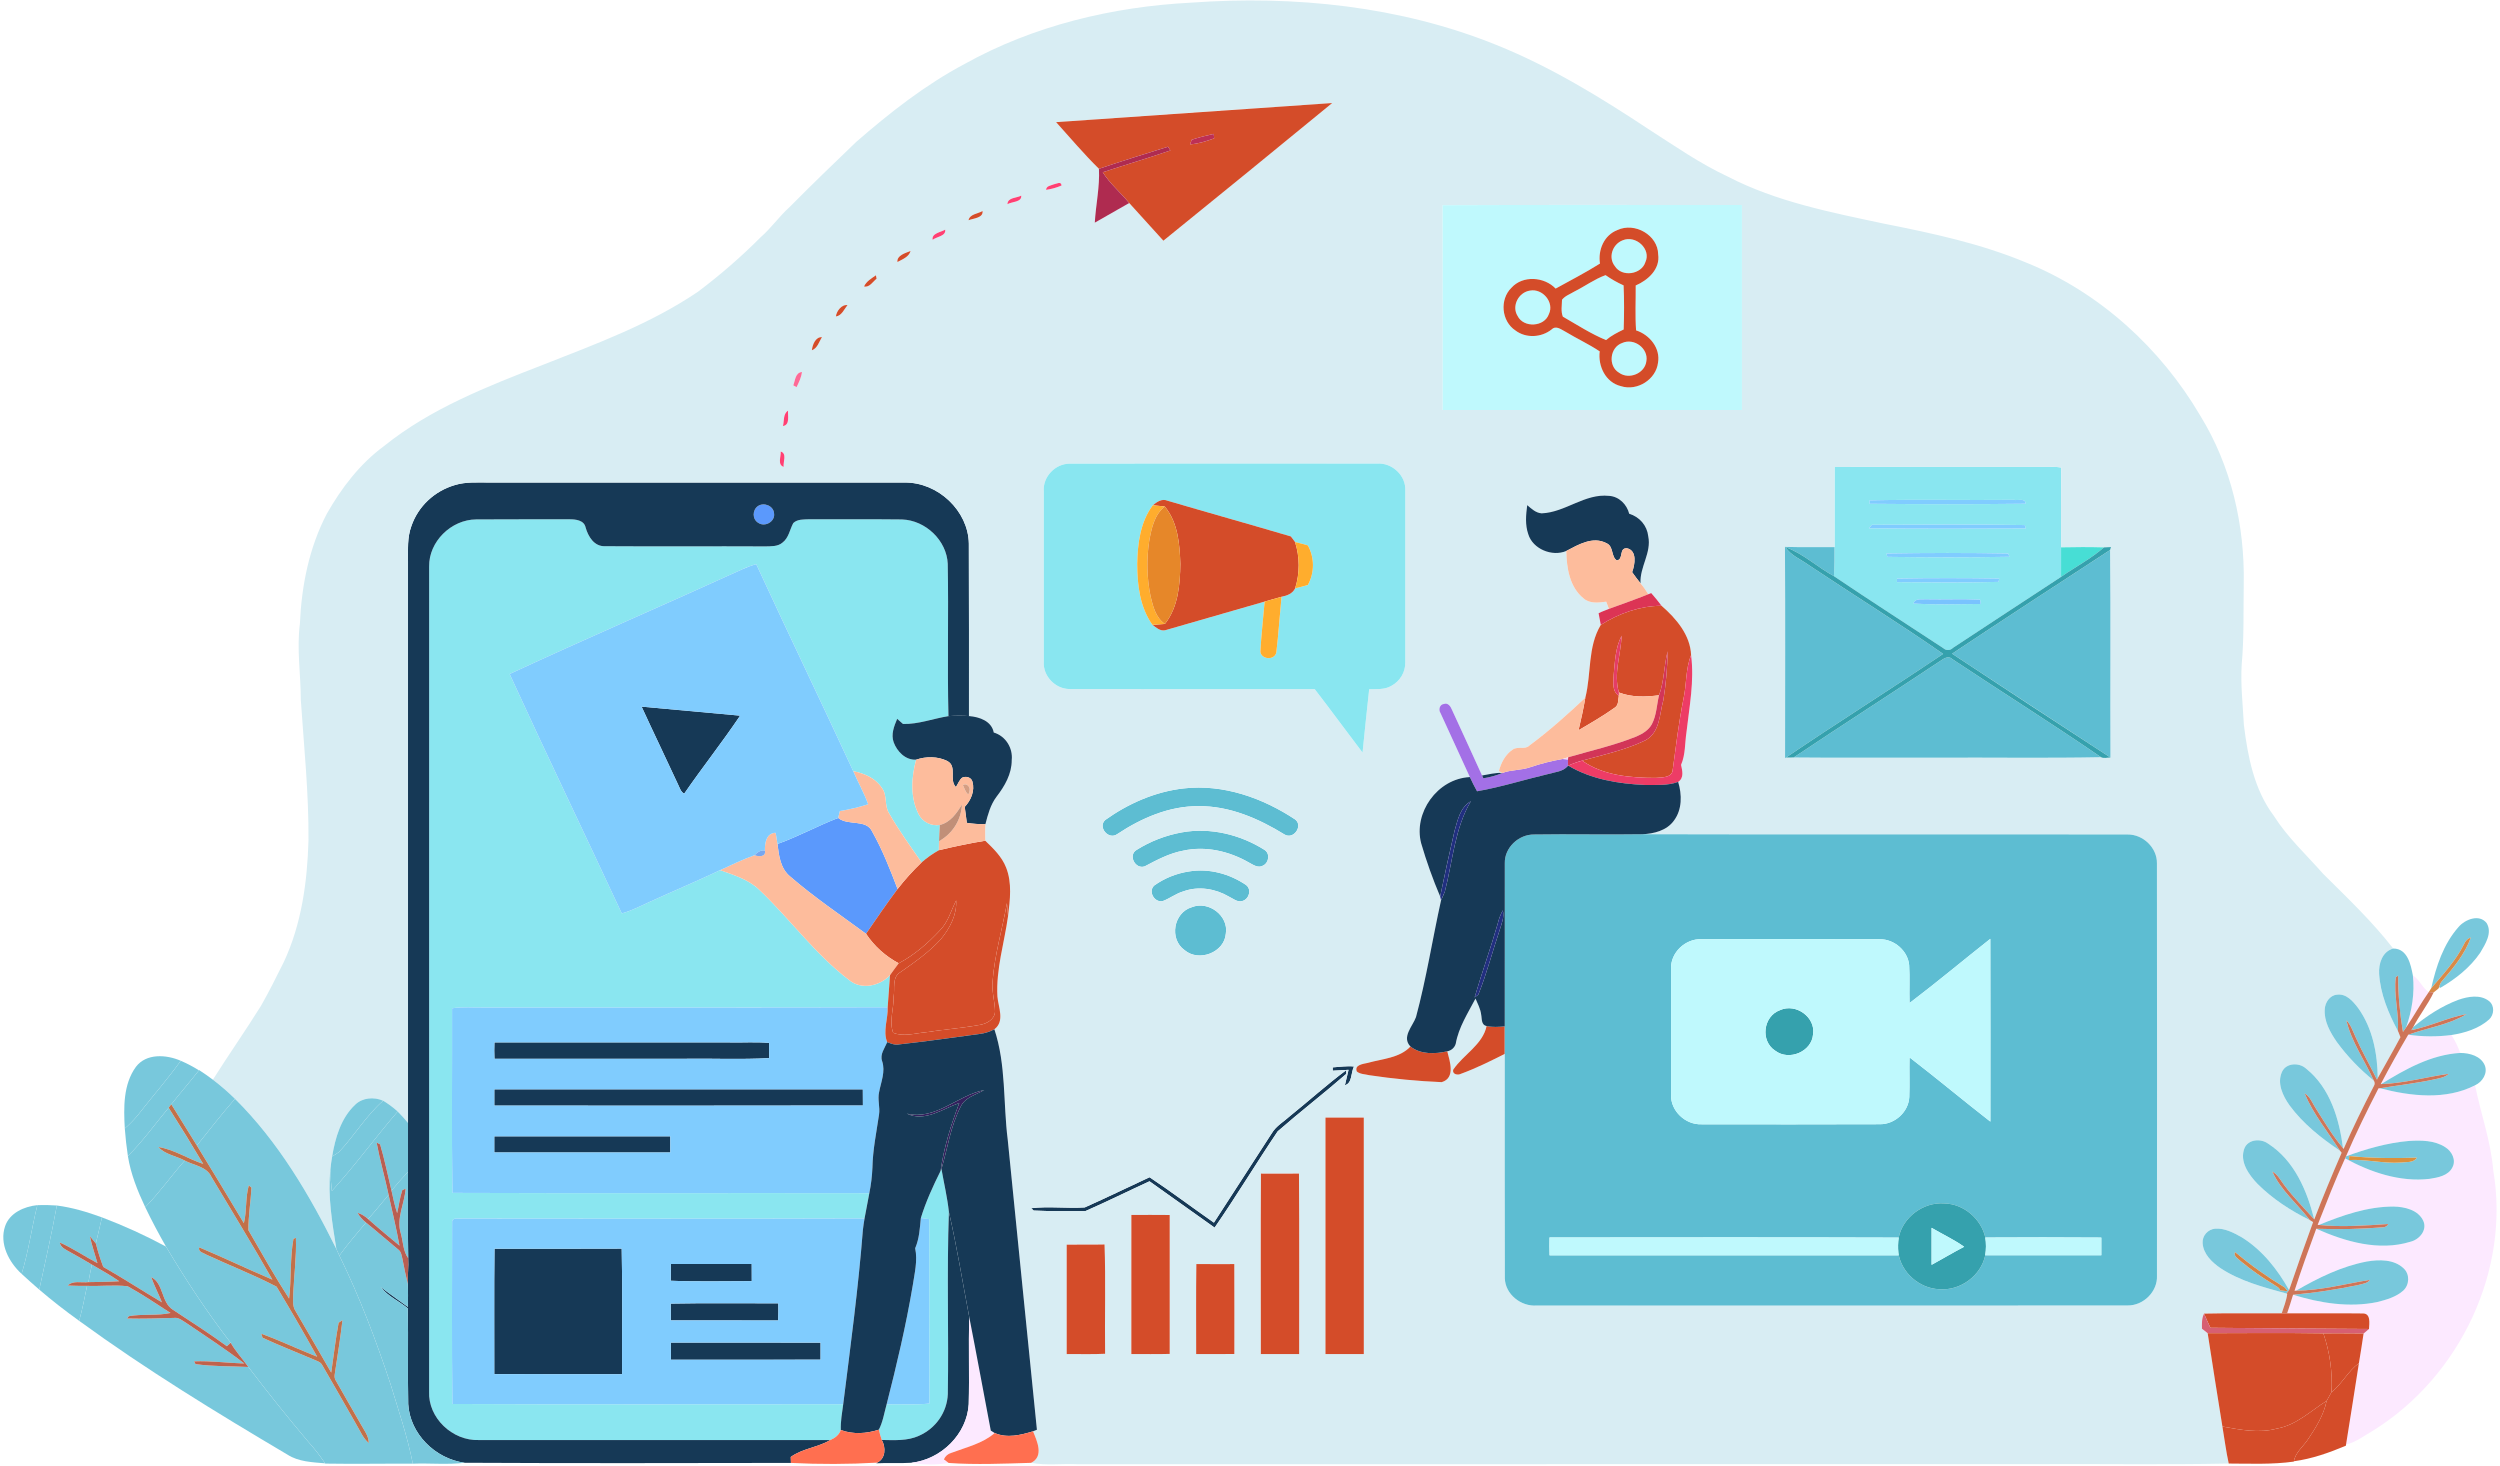 <svg width="682" height="400" viewBox="0 0 682 400" fill="none" xmlns="http://www.w3.org/2000/svg">
<path d="M500.458 127.391C519.587 127.377 538.716 127.375 557.845 127.384C559.316 127.384 560.829 127.294 562.286 127.528C562.214 134.789 562.265 142.057 562.258 149.318C562.251 152.001 562.258 154.685 562.258 157.368C552.433 163.826 542.58 170.236 532.769 176.729C532.604 176.91 532.403 177.056 532.177 177.159C531.952 177.261 531.708 177.318 531.459 177.325C531.211 177.332 530.963 177.289 530.732 177.2C530.501 177.11 530.292 176.976 530.116 176.804C520.186 170.249 510.142 163.847 500.297 157.176C500.466 154.541 500.473 151.899 500.452 149.256C500.459 141.967 500.444 134.679 500.459 127.39M510.002 136.498L510.03 137.431C524.211 137.562 538.407 137.589 552.581 137.418C552.559 135.764 550.434 136.622 549.421 136.361C536.281 136.498 523.134 136.203 510.002 136.498M509.826 144.116C524.098 144.287 538.379 144.212 552.658 144.164L552.349 143.238C538.456 142.997 524.542 143.128 510.649 143.167C510.438 143.401 510.03 143.874 509.825 144.114M514.639 150.991L514.864 151.902C525.956 152.074 537.076 152.101 548.167 151.881L547.858 150.996C536.794 150.79 525.703 150.81 514.639 150.989M517.496 157.831L517.49 158.806C526.723 158.876 535.985 159.005 545.212 158.736L545.387 157.824C536.091 157.68 526.786 157.667 517.496 157.831ZM521.993 164.639C528.095 165.017 534.232 164.804 540.341 164.756C540.299 164.461 540.214 163.878 540.165 163.582C535.267 163.356 530.361 163.583 525.462 163.479C524.246 163.593 522.403 163.113 521.994 164.643L521.993 164.639Z" fill="#89E6F0"/>
<path d="M206.784 138.042C208.474 136.93 211.07 138.049 211.17 140.087C211.493 142.263 208.707 143.89 206.87 142.641C205.18 141.652 205.208 139.134 206.784 138.042Z" fill="#5B99FC"/>
<path d="M117.066 154.514C116.968 147.802 123.027 141.748 129.91 141.694C138.377 141.624 146.842 141.687 155.317 141.659C157.013 141.645 159.335 141.899 159.751 143.882C160.44 146.319 162.066 149.132 165.064 149C179.639 149.103 194.222 148.98 208.804 149.055C210.374 149.007 212.154 149.125 213.428 148.046C215.181 146.749 215.434 144.471 216.405 142.686C217.545 141.589 219.277 141.719 220.748 141.65C229.186 141.705 237.624 141.595 246.055 141.705C252.551 141.939 258.251 147.463 258.54 153.791C258.8 167.64 258.399 181.51 258.737 195.36C254.592 196.012 250.601 197.597 246.344 197.501C245.809 197.028 245.274 196.561 244.746 196.101C243.909 198.105 243.015 200.322 243.796 202.497C244.711 204.995 246.998 207.398 249.919 207.247C248.617 212.092 248.251 217.534 250.616 222.132C251.133 223.154 251.971 223.988 253.007 224.513C254.044 225.039 255.225 225.229 256.38 225.056C256.281 226.525 256.204 228.001 256.161 229.476C256.154 230.093 256.133 231.322 256.119 231.939C254.434 232.882 252.855 233.995 251.41 235.261C248.32 230.848 245.161 226.462 242.495 221.789C241.179 219.655 242.143 216.834 240.482 214.83C238.772 212.243 235.737 210.98 232.761 210.369C224.026 191.509 215.012 172.78 206.299 153.907C205.007 154.261 203.748 154.72 202.534 155.28C181.421 164.915 160.075 174.104 139.032 183.864C149.033 205.716 159.484 227.383 169.624 249.172C172.333 248.458 174.789 247.106 177.33 245.982C183.685 243.079 190.132 240.375 196.438 237.376C200.154 238.686 204.123 239.894 207.03 242.634C215.503 250.636 222.308 260.286 231.676 267.383C234.983 270.121 240.058 268.989 242.796 266.016C242.599 268.939 242.385 271.865 242.155 274.794C205.46 274.91 168.758 274.807 132.063 274.849C129.149 274.904 126.221 274.609 123.328 275.062C123.377 291.842 123.18 308.635 123.419 325.415C161.325 325.58 199.238 325.416 237.15 325.498C236.728 327.797 236.257 330.09 235.848 332.388C199.364 332.512 162.874 332.45 126.382 332.416C125.39 332.601 123.187 331.873 123.349 333.541C123.342 350.026 123.215 366.518 123.421 383.004C158.955 383.183 194.496 383.052 230.03 383.066C229.713 385.399 229.291 387.739 229.368 390.107C228.939 391.432 227.771 392.304 226.511 392.846C194.565 392.873 162.62 392.873 130.677 392.846C123.371 393.12 116.735 386.746 117.059 379.595C117.066 304.567 117.069 229.54 117.066 154.514Z" fill="#8AE6F0"/>
<path d="M212.098 230.233C217.77 228.209 223.041 225.285 228.658 223.13C231.381 225.381 236.378 223.322 237.976 226.946C240.77 231.915 242.839 237.22 244.859 242.525C241.875 246.513 239.067 250.637 236.252 254.741C229.291 249.621 222.099 244.769 215.567 239.121C212.9 236.959 212.464 233.383 212.098 230.233Z" fill="#5B99FC"/>
<path d="M256.584 319.432L256.83 318.904C257.513 322.802 258.435 326.666 258.857 330.605C258.266 347.165 258.843 363.767 258.561 380.334C258.457 382.747 257.668 385.084 256.283 387.086C254.897 389.088 252.97 390.675 250.714 391.672C247.547 393.134 243.951 392.873 240.552 392.825C240.22 391.908 239.952 390.971 239.749 390.018C240.875 387.857 241.213 385.42 241.868 383.107C245.753 382.984 249.652 383.306 253.523 382.894C253.451 366.121 253.523 349.355 253.487 332.582C252.719 332.472 251.966 332.376 251.206 332.28C252.565 327.832 254.515 323.598 256.584 319.432Z" fill="#89E6F0"/>
<path d="M124.112 132.318C127.138 131.392 130.347 131.652 133.472 131.632C171.237 131.632 209.002 131.632 246.767 131.632C255.916 131.536 264.143 139.36 264.298 148.275C264.375 163.964 264.312 179.652 264.334 195.341C262.471 195.211 260.6 195.218 258.739 195.362C258.401 181.512 258.802 167.643 258.542 153.793C258.254 147.465 252.552 141.94 246.057 141.707C237.625 141.598 229.187 141.707 220.749 141.652C219.278 141.722 217.547 141.591 216.407 142.689C215.436 144.473 215.182 146.751 213.43 148.048C212.156 149.126 210.374 149.009 208.806 149.057C194.223 148.982 179.641 149.105 165.066 149.002C162.068 149.133 160.442 146.319 159.752 143.884C159.337 141.901 157.014 141.647 155.318 141.661C146.845 141.688 138.378 141.626 129.912 141.696C123.029 141.751 116.97 147.804 117.068 154.516C117.047 229.542 117.044 304.569 117.061 379.595C116.737 386.746 123.373 393.122 130.679 392.846C162.625 392.866 194.569 392.866 226.513 392.846C223.134 394.844 218.835 395.172 215.717 397.465C215.731 397.87 215.759 398.679 215.766 399.084C186.102 399.132 156.43 399.201 126.759 399.043C118.665 397.952 111.817 391.069 111.367 383.045C111.184 374.336 111.416 365.627 111.247 356.925C108.819 354.907 105.708 353.595 103.808 351.05C106.243 352.951 108.798 354.701 111.289 356.534C111.296 354.44 111.346 352.354 111.247 350.267C111.163 347.919 111.507 345.587 111.36 343.247C111.226 335.394 111.338 327.537 111.303 319.686C111.31 315.232 111.296 310.778 111.303 306.324C111.296 255.27 111.296 204.214 111.303 153.155C111.303 149.936 111.085 146.608 112.225 143.519C113.139 140.859 114.696 138.452 116.765 136.503C118.834 134.553 121.354 133.118 124.112 132.319M206.785 138.042C205.208 139.133 205.18 141.652 206.869 142.64C208.706 143.889 211.493 142.262 211.169 140.087C211.071 138.049 208.474 136.93 206.785 138.042Z" fill="#163956"/>
<path d="M175.03 192.775C183.989 193.578 192.949 194.415 201.908 195.232C197.037 202.472 191.597 209.335 186.643 216.528C185.7 216.006 185.432 214.915 184.989 214.036C181.709 206.933 178.296 199.885 175.03 192.775Z" fill="#163956"/>
<path d="M322.923 215.078C333.733 213.835 344.508 217.7 353.34 223.561C355.543 225.284 352.911 229.107 350.455 227.672C343.424 223.335 335.45 219.841 326.97 219.917C318.925 219.876 311.339 223.197 304.8 227.535C302.428 229.278 299.374 225.613 301.514 223.685C307.785 219.204 315.154 215.951 322.923 215.078Z" fill="#5DBDD2"/>
<path d="M322.444 227.069C330.193 225.669 338.315 227.673 344.881 231.798C346.528 232.752 346.211 235.332 344.572 236.128C343.192 236.945 341.806 235.868 340.617 235.25C335.297 232.21 328.864 230.707 322.769 232.066C318.99 232.767 315.612 234.59 312.269 236.348C309.686 237.219 307.694 233.301 310.024 231.88C313.801 229.499 318.021 227.865 322.444 227.069Z" fill="#5DBDD2"/>
<path d="M324.373 237.734C329.806 236.815 335.486 238.386 339.948 241.447C341.503 242.648 340.771 245.291 338.927 245.792C337.525 246.21 336.401 245.126 335.239 244.591C331.572 242.436 326.942 241.66 322.866 243.156C320.811 243.733 319.136 245.112 317.159 245.833C314.85 246.272 313.132 243.094 314.906 241.543C317.704 239.554 320.951 238.248 324.373 237.734Z" fill="#5DBDD2"/>
<path d="M325.112 247.486C329.729 245.626 335.218 249.854 334.409 254.665C334.057 259.805 327.054 262.564 323.113 259.167C318.925 256.161 320.121 248.983 325.112 247.486Z" fill="#5DBDD2"/>
<path d="M134.879 284.375H198.939C202.569 284.465 206.23 284.183 209.84 284.519C209.791 285.892 209.784 287.265 209.854 288.644C202.028 289.104 194.132 288.706 186.278 288.836C169.148 288.843 152.018 288.845 134.888 288.843C134.823 287.354 134.823 285.857 134.879 284.375Z" fill="#163956"/>
<path d="M363.552 291.182C365.488 291.059 367.444 290.729 369.372 290.942C368.5 292.534 368.936 295.547 366.895 296.035C367.233 294.635 367.571 293.248 367.881 291.848C366.438 291.944 365.002 292.024 363.573 292.088L363.552 291.182Z" fill="#163956"/>
<path d="M351.996 304.388C357.091 300.291 361.947 295.892 367.198 291.986L367.275 292.947C361.152 298.294 354.677 303.276 348.554 308.629C342.699 317.304 337.294 326.281 331.347 334.901C325.415 330.7 319.516 326.459 313.583 322.259C307.735 324.943 301.964 327.804 296.073 330.399C291.379 330.406 286.671 330.46 281.983 330.241C281.815 330.083 281.463 329.761 281.287 329.602C286.129 329.012 291.062 329.712 295.926 329.383C301.857 326.734 307.707 323.879 313.604 321.147C319.559 325.121 325.288 329.438 331.157 333.535C336.414 325.423 341.669 317.306 346.922 309.185C348.118 307.147 350.286 305.959 351.996 304.388Z" fill="#163956"/>
<path d="M134.852 297.168C168.359 297.147 201.868 297.147 235.38 297.168C235.387 298.63 235.394 300.105 235.401 301.581C201.887 301.663 168.366 301.608 134.852 301.608C134.83 300.126 134.83 298.646 134.852 297.168Z" fill="#163956"/>
<path d="M134.844 309.994C150.848 309.974 166.852 309.974 182.856 309.994C182.87 311.456 182.87 312.918 182.863 314.393C166.852 314.407 150.846 314.405 134.844 314.386C134.83 312.918 134.83 311.454 134.844 309.994Z" fill="#163956"/>
<path d="M258.858 330.605C261.047 340.11 262.588 349.753 264.417 359.326C264.171 367.239 264.481 375.159 264.262 383.072C263.805 391.157 256.817 398.137 248.603 399.043C245.415 399.248 242.227 399.015 239.039 399.187L239.299 399.008C241.65 397.842 241.678 394.837 240.552 392.825C243.951 392.873 247.548 393.133 250.715 391.672C252.97 390.674 254.898 389.087 256.283 387.085C257.669 385.084 258.457 382.746 258.562 380.334C258.844 363.767 258.266 347.165 258.858 330.605Z" fill="#163956"/>
<path d="M134.901 340.645C146.464 340.645 158.034 340.686 169.597 340.625C169.865 352.017 169.654 363.465 169.703 374.878C158.083 374.878 146.464 374.898 134.844 374.871C134.872 363.458 134.76 352.051 134.901 340.645Z" fill="#163956"/>
<path d="M183.011 344.818C190.365 344.811 197.718 344.811 205.068 344.818C205.089 346.369 205.093 347.927 205.082 349.491C197.72 349.484 190.33 349.69 182.983 349.388C182.99 347.858 183.004 346.335 183.011 344.818Z" fill="#163956"/>
<path d="M182.976 355.627C192.759 355.428 202.541 355.579 212.324 355.552C212.359 357.103 212.345 358.658 212.282 360.219C202.52 360.191 192.766 360.239 183.004 360.198C182.997 358.667 182.988 357.144 182.976 355.627Z" fill="#163956"/>
<path d="M183.01 366.265C196.628 366.265 210.241 366.267 223.85 366.272C223.865 367.816 223.865 369.367 223.85 370.925C210.239 370.945 196.628 370.925 183.017 370.932C182.997 369.374 182.994 367.818 183.01 366.265Z" fill="#163956"/>
<path d="M324.886 0.727C353.03 -1.312 381.984 1.653 408.207 12.257C423.029 18.214 436.654 26.58 449.878 35.337C456.881 39.824 463.728 44.623 471.315 48.157C484.638 55.075 499.606 57.951 514.218 61.073C527.273 63.647 540.377 66.481 552.673 71.601C572.78 79.72 589.424 95.004 600.192 113.328C608.694 127.075 612.388 143.326 612.093 159.297C611.973 166.62 612.199 173.956 611.537 181.259C611.199 186.783 611.846 192.281 612.135 197.792C613.205 206.432 614.915 215.389 620.306 222.567C624.015 228.442 629.188 233.178 633.755 238.38C640.37 244.948 647.169 251.413 652.877 258.763C649.844 259.586 648.851 262.943 649.027 265.681C649.365 271.178 651.568 276.401 654.144 281.239C654.18 281.322 654.256 281.479 654.292 281.562C654.432 281.905 654.707 282.598 654.841 282.941C652.856 286.702 650.695 290.381 648.647 294.114C648.591 287.457 647.268 280.491 643.271 274.953C641.898 273.161 640.068 270.979 637.5 271.35C635.508 271.549 634.29 273.512 634.192 275.317C633.953 278.57 635.656 281.576 637.451 284.204C640.335 288.149 643.737 291.707 647.571 294.787C647.724 295.001 647.807 295.254 647.812 295.514C647.817 295.774 647.743 296.03 647.6 296.249C644.686 301.897 641.864 307.607 639.331 313.434L639.184 313.228C638.17 305.315 635.686 296.784 629.118 291.529C627.232 289.792 623.671 289.909 622.531 292.4C621.109 295.509 622.749 298.947 624.58 301.535C628.239 306.524 633.194 310.464 638.346 313.923L638.796 314.472C636.208 320.491 633.659 326.537 631.329 332.659C629.366 324.828 625.903 316.565 618.731 311.98C616.726 310.505 613.284 310.779 612.278 313.257C610.898 316.86 613.432 320.428 615.853 322.961C619.949 327.044 624.903 330.284 630.124 332.844C630.342 332.981 630.786 333.256 631.011 333.393C628.758 339.549 626.576 345.728 624.466 351.93C621.313 346.316 617.16 341.017 611.573 337.552C609.356 336.31 606.928 335.006 604.303 335.177C603.316 335.276 602.408 335.744 601.768 336.483C601.129 337.222 600.809 338.174 600.875 339.138C601.058 342.083 603.388 344.334 605.724 345.939C611.129 349.521 617.548 351.182 623.755 352.885L623.959 352.946C623.734 354.792 623.016 356.529 622.446 358.286C615.387 358.327 608.321 358.19 601.262 358.361C600.608 359.645 600.671 361.079 600.699 362.479C601.206 362.884 601.727 363.296 602.255 363.706C603.578 372.19 604.918 380.672 606.274 389.154C606.851 392.517 607.259 395.914 607.999 399.256C590.123 399.627 572.226 399.298 554.343 399.414C467.545 399.435 380.753 399.442 293.965 399.435C289.742 399.222 285.435 399.853 281.283 399.064C284.865 397.301 282.908 393.155 281.818 390.465L282.873 390.033C280.241 363.665 277.525 337.297 274.914 310.93C273.633 300.882 274.506 290.539 271.268 280.787C274.203 278.564 272.331 274.782 272.099 271.831C271.683 264.419 273.985 257.227 274.998 249.945C275.533 245.539 276.152 240.838 274.442 236.603C273.295 233.707 271.008 231.485 268.784 229.356C268.763 227.846 268.712 226.329 268.826 224.827C269.495 222.233 270.198 219.556 271.846 217.36C274.098 214.45 276.033 211.094 276.005 207.34C276.349 204.073 274.372 200.806 271.099 199.832C270.515 196.703 267.193 195.57 264.336 195.345C264.315 179.656 264.378 163.967 264.3 148.278C264.145 139.364 255.918 131.54 246.769 131.636C209.004 131.629 171.239 131.629 133.474 131.636C130.349 131.656 127.14 131.395 124.114 132.322C121.356 133.121 118.836 134.556 116.767 136.506C114.698 138.456 113.141 140.862 112.227 143.522C111.087 146.611 111.305 149.939 111.305 153.158C111.312 204.219 111.312 255.275 111.305 306.327C110.421 305.245 109.482 304.207 108.49 303.218C107.274 302.111 105.947 301.127 104.528 300.281C102.008 299.169 98.848 299.423 96.85 301.406C92.986 305.071 91.466 310.424 90.614 315.469C90.424 316.649 90.234 317.836 90.136 319.037C89.361 326.312 90.642 333.58 91.768 340.752C84.477 326.003 75.947 311.508 64.103 299.759C62.207 297.898 60.193 296.156 58.071 294.543C62.349 287.756 66.981 281.167 71.225 274.345C73.428 270.454 75.427 266.46 77.411 262.465C82.275 252.075 83.83 240.572 84.153 229.255C84.252 216.435 82.922 203.663 82.056 190.884C82.056 183.978 80.916 177.076 81.81 170.171C82.253 159.822 84.316 149.39 89.179 140.112C93.156 133.132 98.153 126.557 104.726 121.712C117.478 111.431 133.011 105.385 148.219 99.483C162.696 93.793 177.49 88.344 190.383 79.6C196.439 75.052 202.153 70.088 207.483 64.745C210.347 62.247 212.508 59.097 215.33 56.558C221.319 50.518 227.428 44.588 233.579 38.707C242.728 30.752 252.349 23.177 263.152 17.445C281.901 7.006 303.414 1.832 324.888 0.727M288.099 33.319C291.956 37.588 295.679 42.013 299.789 46.05C300.05 50.944 298.938 55.844 298.656 60.744C301.788 58.953 304.927 57.176 308.052 55.384C311.155 58.816 314.261 62.243 317.37 65.665C332.733 53.154 348.085 40.636 363.426 28.111C338.315 29.806 313.206 31.542 288.099 33.319ZM287.489 50.286C286.708 50.629 285.44 50.672 285.37 51.789C286.827 51.589 288.249 51.192 289.593 50.609C289.481 49.339 288.227 50.176 287.489 50.286ZM274.835 55.702C276.045 54.981 278.776 55.194 278.593 53.368C277.327 54.061 274.884 53.835 274.835 55.702ZM393.535 55.982C393.599 74.608 393.543 93.227 393.564 111.854C420.779 111.854 447.994 111.851 475.209 111.847C475.195 93.207 475.193 74.567 475.202 55.927C447.98 55.954 420.758 55.844 393.535 55.982ZM264.213 60.079C265.522 59.557 268.275 59.475 268.042 57.574C266.761 58.329 264.551 58.397 264.213 60.079ZM254.424 65.418C255.529 64.539 258.118 64.416 257.844 62.652C256.634 63.373 254.093 63.64 254.424 65.418ZM244.817 71.472C246.189 70.737 247.956 70.092 248.406 68.466C247.027 69.035 244.627 69.639 244.817 71.472ZM235.71 78.149C237.216 78.479 238.103 76.832 239.13 76.036C239.088 75.802 238.989 75.335 238.947 75.102C237.73 75.96 236.336 76.756 235.71 78.149ZM228.039 86.33C229.629 86.124 230.269 84.34 231.206 83.256C229.624 82.96 228.165 84.923 228.039 86.33ZM221.479 95.555C223.035 94.985 223.421 93.221 224.238 91.979C222.436 91.876 221.634 94.1 221.479 95.555ZM216.405 105.12L217.306 105.607C217.947 104.283 218.615 102.951 218.77 101.483C216.926 101.661 216.94 103.802 216.405 105.12ZM213.59 116.218C215.561 115.943 214.864 113.417 214.984 112.024C213.576 112.923 213.97 114.831 213.59 116.218ZM212.979 123.183C213.099 124.556 212.022 126.718 213.767 127.363C213.613 126.025 214.746 123.698 212.979 123.183ZM284.743 133.897C284.743 149.462 284.743 165.027 284.743 180.593C284.503 184.374 287.839 187.936 291.738 187.971C314.041 188.032 336.344 187.971 358.654 187.998C363.073 193.708 367.317 199.555 371.703 205.3C372.273 199.535 372.876 193.774 373.511 188.018C375.517 187.963 377.671 188.182 379.479 187.146C380.693 186.509 381.7 185.552 382.385 184.385C383.07 183.219 383.407 181.888 383.356 180.544C383.356 164.992 383.356 149.441 383.356 133.889C383.624 129.813 379.781 126.127 375.608 126.477C347.682 126.491 319.753 126.496 291.823 126.491C287.881 126.47 284.482 130.074 284.741 133.896M500.457 127.39C500.443 134.678 500.457 141.967 500.45 149.255C495.945 149.235 491.434 149.326 486.937 149.185C487.043 168.402 486.979 187.618 486.965 206.835L487.205 206.663L489.309 206.635C502.308 206.773 515.307 206.649 528.306 206.691C543.254 206.608 558.209 206.862 573.15 206.56C573.925 206.979 574.876 206.63 575.733 206.663C575.628 187.79 575.832 168.909 575.628 150.036L575.874 149.233C575.395 149.254 574.445 149.303 573.967 149.323C570.061 149.213 566.155 149.22 562.256 149.316C562.263 142.055 562.214 134.787 562.284 127.526C560.827 127.292 559.314 127.382 557.843 127.382C538.714 127.388 519.585 127.391 500.457 127.389M420.565 140.04C418.954 139.923 417.771 138.77 416.624 137.803C416.272 140.432 416.019 143.183 416.919 145.75C418.144 149.772 423.429 151.955 427.293 150.3C427.365 154.905 428.166 160.169 432.023 163.27C433.74 164.732 436.097 164.423 438.174 164.135C438.42 164.787 438.666 165.446 438.92 166.105C437.985 166.517 436.984 166.806 436.09 167.292C436.281 168.349 436.486 169.406 436.696 170.47C433.065 176.503 434.148 183.764 432.473 190.346C427.61 194.91 422.627 199.385 417.243 203.366C416.026 204.615 414.076 203.523 412.725 204.45C410.663 205.795 409.501 208.067 408.896 210.345L409.831 210.874C407.959 210.723 406.136 211.272 404.299 211.553C401.611 205.548 398.803 199.591 396.079 193.6C395.762 192.748 394.974 191.601 393.883 192.048C392.736 192.151 392.363 193.634 392.941 194.471C395.587 200.325 398.333 206.131 400.978 211.992C392.061 212.418 385.523 221.813 387.698 230.07C389.136 234.994 390.863 239.833 392.87 244.564L393.117 245.607C390.773 256.204 389.105 266.979 386.276 277.479C385.361 279.998 382.293 282.922 384.77 285.495C381.828 288.645 377.071 288.844 373.101 289.963C371.862 290.244 369.399 290.491 370.145 292.317C371.088 293.072 372.405 293.031 373.552 293.319C380.092 294.3 386.682 294.932 393.293 295.212C397.121 294.08 395.503 289.481 394.813 286.799C395.356 286.7 395.861 286.454 396.268 286.09C396.676 285.727 396.972 285.259 397.121 284.74C397.902 280.272 400.443 276.381 402.519 272.4C403.096 273.814 403.871 275.201 404.054 276.745C404.314 277.85 403.99 279.593 405.546 279.902C404.49 284.981 399.226 287.684 396.46 291.775C396.064 293.086 397.699 293.415 398.599 292.914C402.703 291.411 406.616 289.462 410.5 287.492C410.514 307.894 410.458 328.3 410.522 348.704C410.606 353.02 414.892 356.493 419.242 356.143C472.954 356.129 526.667 356.125 580.379 356.129C584.785 356.199 588.642 352.266 588.417 347.983C588.424 310.49 588.421 272.993 588.41 235.491C588.481 231.311 584.652 227.571 580.365 227.647C536.224 227.564 492.09 227.708 447.956 227.576C451.158 227.473 454.705 226.575 456.641 223.87C458.921 220.83 458.857 216.774 457.802 213.301C459.476 212.176 458.928 210.268 458.59 208.655C459.822 205.834 459.611 202.725 460.068 199.747C460.863 192.767 462.243 185.746 461.326 178.712C461.122 173.243 457.264 168.733 453.261 165.247C452.36 164.066 451.445 162.886 450.446 161.788L449.643 162.11C449.015 161.064 448.31 160.064 447.532 159.118C447.286 154.671 450.588 150.766 449.636 146.277C449.486 144.872 448.914 143.542 447.991 142.452C447.068 141.363 445.836 140.564 444.449 140.155C443.809 137.631 441.712 135.448 438.953 135.269C432.323 134.555 427.038 139.778 420.563 140.039M322.923 215.08C315.153 215.951 307.784 219.204 301.514 223.686C299.374 225.614 302.429 229.279 304.801 227.536C311.339 223.198 318.925 219.877 326.97 219.918C335.45 219.843 343.424 223.336 350.455 227.673C352.911 229.108 355.543 225.285 353.341 223.562C344.508 217.701 333.733 213.837 322.923 215.079M322.445 227.068C318.021 227.863 313.8 229.498 310.023 231.879C307.693 233.3 309.685 237.218 312.268 236.347C315.611 234.59 318.99 232.764 322.768 232.064C328.863 230.705 335.295 232.208 340.616 235.249C341.806 235.866 343.192 236.944 344.57 236.127C346.21 235.331 346.527 232.751 344.88 231.796C338.314 227.672 330.192 225.668 322.443 227.068M324.371 237.733C320.949 238.247 317.703 239.553 314.906 241.542C313.132 243.093 314.849 246.271 317.158 245.831C319.135 245.111 320.81 243.731 322.866 243.155C326.941 241.659 331.571 242.434 335.238 244.589C336.399 245.125 337.526 246.209 338.926 245.79C340.77 245.289 341.502 242.647 339.947 241.446C335.485 238.385 329.805 236.813 324.371 237.733ZM325.111 247.485C320.121 248.981 318.925 256.16 323.112 259.166C327.053 262.563 334.056 259.804 334.408 254.664C335.217 249.853 329.728 245.625 325.111 247.485ZM363.552 291.182L363.573 292.088C365.001 292.026 366.437 291.946 367.88 291.848C367.571 293.248 367.233 294.634 366.895 296.034C368.936 295.547 368.499 292.534 369.372 290.941C367.444 290.729 365.487 291.059 363.552 291.182ZM351.994 304.388C350.284 305.959 348.117 307.147 346.92 309.185C341.684 317.311 336.429 325.428 331.156 333.535C325.286 329.438 319.557 325.122 313.603 321.147C307.706 323.879 301.857 326.734 295.924 329.383C291.061 329.712 286.128 329.012 281.285 329.603C281.461 329.761 281.813 330.083 281.982 330.241C286.669 330.461 291.378 330.406 296.072 330.399C301.963 327.805 307.734 324.943 313.582 322.259C319.513 326.46 325.412 330.701 331.345 334.901C337.292 326.281 342.697 317.303 348.553 308.63C354.676 303.276 361.151 298.294 367.274 292.948L367.196 291.987C361.948 295.892 357.09 300.291 351.995 304.388M361.587 304.883C361.573 326.384 361.573 347.889 361.587 369.395C365.071 369.395 368.557 369.393 372.045 369.388C372.06 347.886 372.057 326.382 372.038 304.876C368.554 304.876 365.071 304.869 361.587 304.883ZM343.985 320.167C343.894 336.576 343.957 352.986 343.957 369.388C347.441 369.395 350.925 369.395 354.409 369.388C354.387 352.979 354.48 336.569 354.359 320.16C350.904 320.201 347.441 320.187 343.985 320.167ZM308.634 331.436C308.613 344.084 308.611 356.735 308.627 369.388C312.118 369.375 315.601 369.45 319.092 369.347C319.099 356.712 319.099 344.08 319.092 331.45C315.602 331.409 312.119 331.429 308.634 331.436ZM290.99 339.539C290.976 349.49 290.976 359.437 290.99 369.379C294.481 369.358 297.979 369.489 301.47 369.304C301.343 359.366 301.66 349.401 301.315 339.491C297.873 339.573 294.432 339.498 290.99 339.539ZM326.363 344.83C326.243 353.011 326.327 361.198 326.314 369.386C329.783 369.386 333.252 369.421 336.73 369.365C336.73 361.191 336.751 353.018 336.716 344.844C333.261 344.845 329.814 344.873 326.363 344.832L326.363 344.83Z" fill="#D8EDF3"/>
<path d="M658.232 266.127C660.104 267.211 660.738 269.462 662.56 270.629C660.343 273.758 658.542 277.149 656.381 280.312C657.972 275.776 658.76 270.91 658.232 266.127Z" fill="#FCE9FF"/>
<path d="M649.463 295.754C651.842 291.197 654.362 286.71 656.966 282.268C660.877 282.831 664.849 282.859 668.768 282.351C669.742 283.892 670.537 285.533 671.141 287.244C663.237 287.697 656.129 291.705 649.591 295.741L649.463 295.754Z" fill="#FCE9FF"/>
<path d="M649.273 296.873C657.669 299.069 667.22 300.16 675.2 296.063C676.742 303.798 679.507 311.306 680.148 319.219C684.842 346.41 671.203 375.377 647.5 390.196C645.057 391.575 642.79 393.401 639.997 394.08C641.208 386.684 642.341 379.277 643.509 371.879C643.967 369.189 644.382 366.491 644.783 363.794C645.269 363.375 645.761 362.957 646.261 362.545C646.338 361.042 646.838 358.235 644.494 358.31C637.639 358.214 630.785 358.324 623.93 358.269C624.521 356.602 625.021 354.893 625.548 353.211C632.909 355.49 640.855 356.773 648.512 355.201C651.017 354.563 653.656 353.815 655.613 352.072C657.323 350.495 657.436 347.591 655.698 345.998C653.073 343.507 649.047 343.576 645.683 344.138C638.765 345.456 632.382 348.606 626.371 352.093L625.942 352.113C627.786 346.431 629.806 340.81 631.868 335.203C639.771 338.708 648.934 341.4 657.527 338.758C659.998 338.174 662.179 335.608 661.088 333.096C659.744 330.069 655.965 329.184 652.903 329.15C645.822 329.15 639.025 331.531 632.578 334.166L632.255 334.146C634.647 328.058 637.012 321.95 639.736 316C646.682 319.795 654.712 322.526 662.771 321.593C665.086 321.236 667.922 320.728 669.034 318.429C670.083 316.419 668.851 314.058 667.042 312.939C664.108 311.046 660.406 311.046 657.028 311.264C651.165 311.786 645.471 313.433 639.982 315.451C642.685 309.151 645.718 303.002 648.85 296.9L649.273 296.873Z" fill="#FCE9FF"/>
<path d="M264.417 359.326C266.444 369.628 268.323 379.957 270.287 390.265C270.554 390.429 271.089 390.766 271.357 390.931C268.035 393.827 263.566 394.808 259.519 396.346C259.065 396.469 258.647 396.693 258.296 397C257.946 397.308 257.673 397.689 257.499 398.116C257.83 398.362 258.477 398.851 258.801 399.098C255.425 399.663 251.973 399.645 248.603 399.043C256.816 398.137 263.805 391.158 264.262 383.073C264.48 375.159 264.172 367.239 264.417 359.326Z" fill="#FCE9FF"/>
<path d="M288.1 33.319C313.204 31.569 338.312 29.833 363.426 28.11C348.119 40.676 332.767 53.194 317.37 65.665C314.259 62.24 311.153 58.813 308.052 55.384C305.701 52.543 302.795 50.113 300.831 46.99C306.968 44.959 313.183 43.154 319.291 41.04C319.129 40.786 318.799 40.278 318.637 40.023C312.331 41.966 306.039 43.942 299.789 46.049C295.679 42.014 291.956 37.587 288.099 33.318M325.083 38.129C324.977 38.445 324.76 39.069 324.654 39.385C326.927 39.22 329.109 38.514 331.227 37.745C331.199 37.436 331.129 36.818 331.101 36.518C329.081 37.005 327.047 37.452 325.084 38.13L325.083 38.129Z" fill="#D44C29"/>
<path d="M287.488 50.284C288.227 50.174 289.479 49.338 289.592 50.607C288.247 51.189 286.826 51.587 285.369 51.787C285.44 50.669 286.706 50.627 287.488 50.284Z" fill="#FF4073"/>
<path d="M274.833 55.699C274.883 53.832 277.325 54.059 278.592 53.366C278.775 55.191 276.044 54.979 274.833 55.699Z" fill="#FF4073"/>
<path d="M254.424 65.418C254.093 63.64 256.633 63.372 257.844 62.652C258.118 64.416 255.529 64.539 254.424 65.418Z" fill="#FF4073"/>
<path d="M213.59 116.217C213.97 114.831 213.576 112.922 214.984 112.024C214.864 113.417 215.561 115.943 213.59 116.217Z" fill="#FF4073"/>
<path d="M212.978 123.183C214.745 123.698 213.612 126.024 213.767 127.363C212.021 126.718 213.097 124.557 212.978 123.183Z" fill="#FF4073"/>
<path d="M325.084 38.13C327.047 37.451 329.081 37.005 331.101 36.518C331.129 36.819 331.199 37.437 331.227 37.745C329.109 38.513 326.927 39.22 324.654 39.385C324.76 39.071 324.978 38.446 325.084 38.13Z" fill="#BD3055"/>
<path d="M299.789 46.05C306.039 43.943 312.331 41.967 318.636 40.025C318.798 40.278 319.129 40.786 319.291 41.041C313.182 43.155 306.967 44.96 300.831 46.991C302.794 50.114 305.701 52.543 308.052 55.385C304.927 57.176 301.788 58.954 298.656 60.745C298.937 55.843 300.049 50.943 299.789 46.05Z" fill="#AF2B50"/>
<path d="M393.533 55.981C420.755 55.844 447.977 55.954 475.2 55.926C475.207 74.566 475.209 93.206 475.207 111.846C447.992 111.867 420.776 111.869 393.561 111.853C393.54 93.227 393.597 74.608 393.533 55.981ZM441.221 62.761C437.527 64.175 435.901 68.252 436.471 71.896C432.565 74.367 428.427 76.481 424.38 78.725C421.276 75.479 415.421 75.053 412.317 78.505C409.065 81.703 409.565 87.592 413.401 90.143C416.3 92.346 420.509 92.092 423.31 89.848C424.514 88.681 425.949 89.938 427.103 90.514C430.159 92.367 433.43 93.863 436.4 95.853C435.893 99.82 437.963 104.329 442.199 105.345C446.676 106.772 451.778 103.478 452.306 98.949C453.002 94.988 450.054 91.345 446.324 90.123C446.028 86.053 446.252 81.955 446.218 77.879C449.638 76.397 452.932 73.37 452.348 69.376C452.285 64.164 445.979 60.525 441.221 62.761Z" fill="#BFF9FD"/>
<path d="M442.658 65.555C446.247 64.032 450.512 67.971 448.865 71.499C447.809 74.896 442.447 75.692 440.532 72.603C438.639 70.236 439.871 66.626 442.658 65.555Z" fill="#BFF9FD"/>
<path d="M429.538 79.501C432.389 78.073 434.979 76.151 437.991 75.053C439.538 76.136 441.187 77.074 442.916 77.854C443.092 81.862 443.071 85.876 442.937 89.885C441.247 90.701 439.552 91.552 438.123 92.774C433.985 91.072 430.206 88.588 426.342 86.384C425.765 84.936 426.09 83.289 426.117 81.772C426.963 80.68 428.377 80.214 429.538 79.501Z" fill="#BFF9FD"/>
<path d="M417.363 79.273C420.833 78.615 424.077 82.513 422.536 85.684C421.326 89.211 415.646 89.52 413.999 86.198C412.303 83.509 414.23 79.748 417.363 79.273Z" fill="#BFF9FD"/>
<path d="M442.552 93.556C445.81 92.108 449.723 95.086 449.132 98.499C448.773 101.82 444.431 103.687 441.679 101.683C438.582 99.863 439.153 94.716 442.552 93.556Z" fill="#BFF9FD"/>
<path d="M670.689 252.888C672.463 250.822 676.341 249.242 678.361 251.824C679.972 254.528 677.974 257.589 676.573 259.95C673.841 263.937 669.923 267.039 665.735 269.476L665.383 269.311C665.525 268.568 665.89 267.882 666.431 267.341C669.465 263.836 672.471 260.142 674.039 255.763C673.068 256.058 672.512 256.827 672.132 257.685C669.894 262.125 666.452 265.818 663.236 269.592C664.574 263.669 666.551 257.548 670.689 252.888Z" fill="#78C8DC"/>
<path d="M649.027 265.681C648.851 262.942 649.844 259.586 652.877 258.763C656.783 258.749 657.677 263.183 658.233 266.127C658.761 270.911 657.973 275.776 656.382 280.313C656.171 280.615 655.742 281.219 655.524 281.521C654.65 276.436 654.208 271.29 654.201 266.134L653.567 266.608C652.976 271.501 654.461 276.353 654.144 281.24C651.568 276.401 649.365 271.178 649.027 265.681Z" fill="#78C8DC"/>
<path d="M634.191 275.316C634.29 273.511 635.507 271.548 637.498 271.349C640.067 270.979 641.897 273.161 643.27 274.952C647.267 280.491 648.59 287.457 648.646 294.114L648.435 294.539C646.486 290.552 644.262 286.702 642.474 282.646C641.799 281.157 641.285 279.551 640.096 278.363C641.489 284.238 645.114 289.31 647.57 294.787C643.736 291.707 640.333 288.149 637.45 284.205C635.655 281.576 633.952 278.569 634.191 275.316Z" fill="#78C8DC"/>
<path d="M670.612 272.763C673.258 271.836 676.636 271.219 679.015 273.099C680.571 274.341 680.437 276.819 679.015 278.123C676.214 280.614 672.442 281.774 668.768 282.35C664.849 282.858 660.877 282.831 656.966 282.268C662.25 280.367 668.064 279.564 672.891 276.634C667.753 277.587 662.982 279.983 657.828 281.026L658.314 280.195C661.991 277.148 666.086 274.465 670.612 272.763Z" fill="#78C8DC"/>
<path d="M649.59 295.74C656.128 291.705 663.236 287.697 671.14 287.244C673.701 287.251 676.77 288.081 677.84 290.607C678.719 292.776 677.22 295.129 675.2 296.063C667.22 300.16 657.669 299.069 649.273 296.872C654.221 296.063 659.217 295.505 664.123 294.443C665.467 294.113 666.966 293.956 667.994 292.933C661.857 293.812 655.818 295.534 649.59 295.74Z" fill="#78C8DC"/>
<path d="M49.307 289.378C51.03 290.119 52.692 290.991 54.275 291.986C51.819 295.116 49.201 298.129 46.731 301.258C46.548 301.492 46.189 301.959 46.006 302.192C42.318 306.598 38.996 311.319 34.886 315.369C34.52 312.871 34.225 310.366 34.042 307.854C35.747 306.375 37.283 304.721 38.623 302.919C42.17 298.396 45.978 294.059 49.307 289.378Z" fill="#78C8DC"/>
<path d="M622.529 292.398C623.669 289.907 627.23 289.79 629.117 291.527C635.683 296.785 638.167 305.314 639.182 313.226C636.367 309.904 634.149 306.157 631.835 302.512C630.842 301.064 630.294 299.198 628.689 298.271C631.075 303.919 635.03 308.764 638.345 313.918C633.193 310.459 628.238 306.522 624.579 301.531C622.747 298.945 621.107 295.507 622.529 292.398Z" fill="#78C8DC"/>
<path d="M64.1 299.756C75.945 311.505 84.475 326 91.766 340.748C92.033 341.332 92.301 341.929 92.582 342.519C98.142 353.864 102.612 365.695 106.559 377.665C108.734 384.83 111.169 391.947 112.619 399.297C104.659 399.249 96.694 399.407 88.74 399.27L88.683 399.199C87.326 397.148 85.811 395.2 84.151 393.373C78.506 386.689 73.04 379.867 67.753 372.907C66.171 370.684 64.276 368.68 62.932 366.305C56.457 357.953 50.673 349.113 45.281 340.068C43.275 336.54 41.363 332.971 39.616 329.313C43.522 325.34 46.71 320.755 50.405 316.603C52.889 317.928 56.38 318.223 57.661 321.023C63.228 330.363 68.936 339.635 74.312 349.086C67.605 346.265 61.06 343.081 54.346 340.28C53.973 341.591 55.571 341.777 56.352 342.298C62.7 345.229 69.26 347.789 75.445 351.001C79.239 357.308 82.955 363.677 86.523 370.114C81.406 368.11 76.457 365.708 71.286 363.848C71.37 364.122 71.546 364.665 71.631 364.939C76.142 367.032 80.794 368.844 85.383 370.794C86.305 371.24 87.501 371.46 87.958 372.489C91.118 377.904 94.201 383.36 97.319 388.802C98.318 390.47 99.064 392.35 100.598 393.668C100.605 391.705 99.304 390.14 98.409 388.5C96.144 384.513 93.82 380.553 91.575 376.559C90.964 375.577 91.47 374.41 91.547 373.381C92.223 368.968 92.906 364.562 93.426 360.136C93.166 360.314 92.638 360.671 92.378 360.849C91.533 365.345 91.034 369.922 90.358 374.451C87.128 368.857 83.918 363.25 80.639 357.678C79.66 356.222 80.019 354.424 79.998 352.798C80.223 347.753 80.913 342.723 80.717 337.658L80.055 337.974C79.07 343.341 79.535 348.845 78.859 354.246C74.941 348.172 71.371 341.865 67.775 335.613C67.725 331.728 68.408 327.866 68.605 323.994L67.873 323.383C66.909 326.725 67.373 330.294 66.529 333.684C62.292 326.602 58.018 319.54 53.706 312.498C57.119 308.211 60.511 303.906 64.1 299.756Z" fill="#78C8DC"/>
<path d="M612.275 313.255C613.282 310.777 616.723 310.503 618.729 311.978C625.9 316.563 629.363 324.826 631.326 332.657C628.561 329.589 625.633 326.645 623.163 323.344C622.142 322.033 621.403 320.427 619.883 319.597C622.198 324.737 626.731 328.422 630.123 332.842C624.901 330.283 619.947 327.043 615.852 322.96C613.429 320.427 610.896 316.858 612.275 313.255Z" fill="#78C8DC"/>
<path d="M639.983 315.451C645.473 313.433 651.166 311.786 657.029 311.264C660.408 311.044 664.111 311.044 667.044 312.939C668.852 314.057 670.084 316.418 669.035 318.429C667.923 320.728 665.087 321.236 662.771 321.593C654.713 322.526 646.683 319.795 639.737 315.999C639.8 315.862 639.92 315.587 639.983 315.45M640.877 315.368L640.805 316.452C645.55 316.212 650.221 317.469 654.979 317.139C656.45 316.926 658.427 317.29 659.329 315.814C653.179 316 647.007 315.986 640.877 315.368L640.877 315.368Z" fill="#78C8DC"/>
<path d="M632.58 334.166C639.026 331.53 645.825 329.149 652.905 329.149C655.966 329.184 659.746 330.069 661.09 333.095C662.181 335.607 659.999 338.174 657.529 338.757C648.937 341.4 639.772 338.709 631.869 335.203C637.95 335.423 644.039 335.291 650.104 334.805C650.401 334.796 650.689 334.708 650.938 334.55C651.188 334.393 651.388 334.173 651.518 333.912C645.227 334.331 638.864 334.805 632.58 334.166Z" fill="#78C8DC"/>
<path d="M600.874 339.135C600.808 338.171 601.128 337.219 601.767 336.48C602.407 335.741 603.315 335.273 604.302 335.174C606.926 335.002 609.355 336.306 611.572 337.549C617.16 341.015 621.314 346.313 624.465 351.927C624.289 352.16 623.93 352.64 623.754 352.881C617.547 351.179 611.128 349.518 605.723 345.935C603.387 344.329 601.057 342.079 600.874 339.134M609.707 341.578C609.264 342.751 610.594 343.362 611.276 344.055C614.084 346.384 617.073 348.497 620.214 350.376C620.841 350.863 621.805 351.152 622.023 352.009C622.537 352.071 623.564 352.195 624.078 352.25L623.297 351.241C618.516 348.37 613.972 345.139 609.707 341.578V341.578Z" fill="#78C8DC"/>
<path d="M645.683 344.139C649.047 343.576 653.073 343.508 655.698 345.999C657.436 347.591 657.323 350.494 655.613 352.072C653.657 353.816 651.018 354.564 648.512 355.202C640.855 356.773 632.911 355.49 625.548 353.211C631.561 352.666 637.535 351.767 643.438 350.521C644.522 350.212 645.817 350.13 646.535 349.142C639.835 350.226 633.198 352.038 626.371 352.093C632.382 348.606 638.766 345.456 645.683 344.139Z" fill="#78C8DC"/>
<path d="M264.213 60.078C264.551 58.395 266.761 58.328 268.042 57.573C268.274 59.473 265.522 59.556 264.213 60.078Z" fill="#D44C29"/>
<path d="M244.817 71.471C244.627 69.638 247.026 69.034 248.406 68.465C247.956 70.091 246.189 70.736 244.817 71.471Z" fill="#D44C29"/>
<path d="M235.71 78.149C236.336 76.756 237.73 75.96 238.947 75.101C238.99 75.335 239.088 75.802 239.13 76.035C238.103 76.831 237.216 78.478 235.71 78.149Z" fill="#D44C29"/>
<path d="M228.039 86.329C228.165 84.922 229.622 82.959 231.206 83.254C230.27 84.339 229.629 86.123 228.039 86.329Z" fill="#D44C29"/>
<path d="M221.48 95.553C221.635 94.098 222.437 91.874 224.238 91.977C223.422 93.219 223.035 94.983 221.48 95.553Z" fill="#D44C29"/>
<path d="M436.696 170.47C441.63 167.326 447.331 165.309 453.263 165.247C457.268 168.733 461.125 173.242 461.329 178.712C459.773 182.575 460.139 186.803 459.217 190.811C457.959 197.173 457.177 203.611 456.311 210.034C456.121 212.258 453.242 212.068 451.581 212.21C444.748 212.21 437.288 211.551 431.601 207.502C437.428 205.896 443.446 204.585 448.9 201.943C452.897 199.747 452.686 194.792 453.763 191.01C454.474 186.591 454.867 182.128 454.939 177.654C453.896 181.616 454.024 185.801 452.581 189.672C448.914 190.145 445.135 190.262 441.637 188.91C440.131 183.757 442.172 178.574 442.39 173.406C440.673 176.68 440.56 180.441 440.215 184.023C440.179 186.014 439.645 188.478 441.617 189.808C441.392 190.906 441.61 192.354 440.505 193.047C437.346 195.298 433.974 197.254 430.624 199.21C431.314 196.265 431.99 193.321 432.475 190.343C434.148 183.763 433.065 176.502 436.696 170.47Z" fill="#D44C29"/>
<path d="M405.547 279.9C407.172 280.271 408.847 280.146 410.501 279.997C410.494 282.488 410.501 284.986 410.501 287.491C406.616 289.461 402.703 291.41 398.6 292.913C397.7 293.414 396.067 293.084 396.461 291.774C399.227 287.683 404.491 284.979 405.547 279.9Z" fill="#D44C29"/>
<path d="M384.771 285.494C387.593 287.697 391.478 287.546 394.814 286.798C395.504 289.481 397.122 294.08 393.294 295.211C386.683 294.931 380.093 294.299 373.552 293.318C372.405 293.03 371.089 293.073 370.146 292.316C369.4 290.491 371.863 290.244 373.102 289.962C377.071 288.843 381.829 288.644 384.771 285.494Z" fill="#D44C29"/>
<path d="M441.222 62.762C445.979 60.524 452.285 64.162 452.348 69.378C452.932 73.372 449.639 76.398 446.218 77.881C446.254 81.957 446.028 86.055 446.324 90.125C450.054 91.346 453.003 94.991 452.306 98.951C451.778 103.48 446.676 106.774 442.2 105.347C437.963 104.33 435.894 99.822 436.401 95.855C433.431 93.865 430.158 92.369 427.104 90.516C425.949 89.939 424.515 88.684 423.31 89.85C420.509 92.093 416.301 92.348 413.401 90.145C409.565 87.592 409.066 81.703 412.317 78.507C415.421 75.054 421.276 75.48 424.38 78.727C428.427 76.483 432.565 74.368 436.471 71.898C435.901 68.252 437.527 64.177 441.222 62.763M442.657 65.556C439.87 66.627 438.639 70.237 440.532 72.604C442.446 75.693 447.809 74.897 448.865 71.499C450.512 67.972 446.247 64.033 442.657 65.556ZM429.539 79.502C428.378 80.216 426.963 80.682 426.118 81.773C426.09 83.29 425.766 84.937 426.344 86.385C430.207 88.588 433.987 91.073 438.125 92.775C439.554 91.553 441.25 90.702 442.939 89.886C443.073 85.878 443.094 81.863 442.918 77.855C441.189 77.075 439.54 76.137 437.993 75.055C434.981 76.152 432.391 78.074 429.54 79.502M417.365 79.275C414.233 79.749 412.305 83.51 414.001 86.2C415.648 89.522 421.327 89.213 422.538 85.685C424.079 82.514 420.835 78.616 417.365 79.275ZM442.553 93.557C439.154 94.717 438.584 99.864 441.681 101.683C444.432 103.687 448.775 101.82 449.134 98.498C449.723 95.086 445.809 92.108 442.552 93.556L442.553 93.557Z" fill="#D44C29"/>
<path d="M216.405 105.12C216.94 103.803 216.926 101.661 218.77 101.483C218.615 102.952 217.947 104.283 217.306 105.608L216.405 105.12Z" fill="#FD6A96"/>
<path d="M284.742 133.897C284.482 130.076 287.881 126.471 291.824 126.492C319.75 126.457 347.679 126.453 375.609 126.478C379.783 126.127 383.626 129.813 383.358 133.89C383.365 149.442 383.365 164.993 383.358 180.545C383.409 181.888 383.072 183.219 382.387 184.386C381.701 185.553 380.695 186.509 379.48 187.147C377.672 188.183 375.518 187.964 373.513 188.018C372.88 193.777 372.277 199.537 371.704 205.301C367.319 199.556 363.077 193.709 358.655 187.999C336.345 187.971 314.044 188.034 291.74 187.971C287.841 187.936 284.505 184.375 284.744 180.594C284.737 165.029 284.737 149.464 284.744 133.898M314.493 137.83C311.059 142.415 310.348 148.296 310.235 153.815C310.256 159.546 310.946 165.634 314.387 170.458C315.394 171.199 316.436 172.208 317.829 171.947C326.88 169.339 335.935 166.729 344.995 164.117C344.608 168.688 344.066 173.251 343.827 177.829C344.157 180.011 347.789 180.162 348.19 177.952C348.788 172.915 349.105 167.843 349.605 162.799C351.111 162.51 352.631 161.941 353.321 160.493C354.482 160.225 355.65 159.93 356.797 159.573C357.701 157.913 358.173 156.061 358.17 154.181C358.168 152.3 357.692 150.45 356.783 148.791C355.629 148.441 354.454 148.133 353.293 147.872C352.941 147.337 352.511 146.842 352.138 146.341C340.941 143.026 329.688 139.897 318.491 136.596C316.99 135.935 315.582 136.93 314.491 137.829L314.493 137.83Z" fill="#89E6F0"/>
<path d="M392.942 194.469C392.365 193.632 392.738 192.15 393.885 192.047C394.976 191.601 395.764 192.748 396.081 193.598C398.804 199.589 401.612 205.546 404.301 211.551L404.66 212.313C406.442 212.055 408.181 211.571 409.833 210.872C412.318 209.925 415.069 210.165 417.562 209.259C420.403 208.297 423.319 207.56 426.282 207.057C426.655 207.092 427.387 207.16 427.753 207.187C427.746 207.633 427.732 208.512 427.717 208.951C426.408 210.536 424.184 210.604 422.34 211.159C415.858 212.683 409.503 214.714 402.937 215.86C402.233 214.591 401.581 213.3 400.98 211.99C398.333 206.13 395.588 200.324 392.942 194.469Z" fill="#A370E6"/>
<path d="M420.565 140.039C427.04 139.779 432.325 134.556 438.955 135.27C441.714 135.448 443.812 137.63 444.452 140.156C445.839 140.565 447.07 141.364 447.993 142.453C448.916 143.542 449.488 144.872 449.639 146.278C450.589 150.765 447.288 154.671 447.534 159.118C446.732 158.123 445.965 157.12 445.24 156.085C446.021 154.06 446.662 150.169 443.838 149.572C441.544 149.414 443.008 152.66 441.051 152.88C439.446 151.789 440.249 149.037 438.243 148.186C434.513 146.216 430.572 148.584 427.292 150.3C423.428 151.954 418.143 149.771 416.918 145.75C416.017 143.183 416.271 140.431 416.623 137.802C417.772 138.77 418.954 139.923 420.565 140.039Z" fill="#163956"/>
<path d="M258.738 195.362C260.6 195.218 262.47 195.211 264.333 195.341C267.19 195.568 270.512 196.7 271.096 199.829C274.368 200.803 276.346 204.07 276.002 207.337C276.03 211.091 274.094 214.447 271.843 217.357C270.196 219.553 269.492 222.229 268.823 224.823C267.126 224.861 265.429 224.744 263.754 224.473C263.564 223.011 263.372 221.556 263.177 220.108C264.903 218.296 265.986 215.695 265.282 213.237C264.986 212.036 263.487 211.645 262.453 212.16C261.657 212.839 261.327 213.855 260.778 214.706C258.807 212.743 261.207 209.092 258.441 207.616C255.865 206.312 252.614 206.305 249.918 207.246C246.997 207.397 244.71 204.995 243.795 202.496C243.014 200.321 243.908 198.104 244.745 196.1C245.273 196.56 245.808 197.027 246.343 197.5C250.602 197.599 254.592 196.014 258.738 195.362Z" fill="#163956"/>
<path d="M247.365 303.791C255.289 305.699 261.229 298.781 268.527 297.353C266.24 298.657 263.214 299.351 262.053 301.938C259.294 307.257 258.52 313.241 256.831 318.904L256.584 319.433C257.478 313.07 259.413 306.901 261.687 300.895C257.175 302.485 252.263 306.186 247.365 303.791Z" fill="#34205D"/>
<path d="M314.492 137.829C315.583 136.93 316.99 135.936 318.489 136.593C329.686 139.894 340.94 143.024 352.136 146.339C352.509 146.84 352.939 147.334 353.291 147.869C354.601 151.977 354.611 156.375 353.319 160.489C352.629 161.937 351.109 162.507 349.603 162.795C348.054 163.214 346.52 163.66 344.993 164.113C335.935 166.728 326.88 169.338 317.827 171.943C316.434 172.204 315.392 171.195 314.385 170.454C315.519 170.399 316.659 170.303 317.792 170.214C321.445 165.575 321.916 159.46 322.008 153.832C321.817 148.438 321.36 142.543 317.749 138.171C316.659 138.069 315.568 137.945 314.492 137.829Z" fill="#D44C29"/>
<path d="M256.12 231.941C260.307 230.939 264.523 230.02 268.781 229.354C271.005 231.481 273.292 233.705 274.439 236.601C276.149 240.836 275.53 245.537 274.995 249.943C274.923 248.749 274.805 247.568 274.685 246.388C273.427 253.519 271.3 260.512 270.773 267.753C270.505 270.525 271.427 273.229 271.441 275.995C271.349 278.068 269.196 279.283 267.31 279.585C262.376 280.49 257.366 280.841 252.411 281.623C249.533 281.884 246.436 282.893 243.649 281.733C242.495 278.589 243.86 275.158 243.783 271.898C244.178 269.661 243.269 266.565 245.655 265.193C249.561 262.447 253.551 259.689 256.732 256.133C259.141 253.169 261.074 249.517 260.842 245.64C259.44 248.392 258.675 251.515 256.422 253.786C253.164 257.292 249.455 260.526 245.162 262.784C241.553 260.866 238.491 258.102 236.252 254.741C239.067 250.637 241.875 246.512 244.859 242.525C246.857 239.951 249.047 237.524 251.411 235.264C252.856 233.998 254.434 232.884 256.12 231.941Z" fill="#D44C29"/>
<path d="M510.002 136.498C523.135 136.203 536.28 136.498 549.421 136.361C550.434 136.621 552.56 135.765 552.581 137.418C538.406 137.589 524.211 137.562 510.03 137.431L510.002 136.498Z" fill="#80CCFF"/>
<path d="M509.826 144.115C510.03 143.875 510.437 143.401 510.65 143.168C524.542 143.127 538.456 142.997 552.35 143.238L552.659 144.165C538.379 144.212 524.099 144.287 509.826 144.115Z" fill="#80CCFF"/>
<path d="M514.64 150.994C525.703 150.815 536.795 150.795 547.859 151.001L548.168 151.886C537.077 152.106 525.957 152.078 514.865 151.907L514.64 150.994Z" fill="#80CCFF"/>
<path d="M517.497 157.835C526.787 157.67 536.091 157.684 545.388 157.828L545.212 158.739C535.986 159.007 526.724 158.877 517.49 158.809L517.497 157.835Z" fill="#80CCFF"/>
<path d="M314.49 137.829C315.568 137.946 316.657 138.069 317.748 138.172C314.856 140.465 314.118 144.226 313.505 147.609C312.735 152.606 312.859 157.696 313.871 162.652C314.539 165.411 315.264 168.472 317.789 170.216C316.656 170.305 315.516 170.401 314.383 170.456C310.941 165.631 310.251 159.543 310.23 153.813C310.346 148.295 311.057 142.414 314.49 137.829Z" fill="#FFAD2D"/>
<path d="M353.291 147.87C354.452 148.13 355.628 148.439 356.782 148.789C357.69 150.447 358.166 152.298 358.169 154.178C358.171 156.059 357.7 157.91 356.796 159.571C355.648 159.928 354.48 160.223 353.319 160.491C354.612 156.377 354.602 151.978 353.291 147.87Z" fill="#FFAD2D"/>
<path d="M344.993 164.115C346.52 163.662 348.054 163.215 349.603 162.797C349.103 167.841 348.786 172.913 348.188 177.95C347.787 180.159 344.155 180.009 343.825 177.827C344.064 173.249 344.606 168.686 344.993 164.115Z" fill="#FFAD2D"/>
<path d="M313.506 147.609C314.117 144.225 314.857 140.465 317.749 138.172C321.36 142.544 321.817 148.439 322.008 153.834C321.916 159.461 321.445 165.577 317.792 170.216C315.265 168.472 314.54 165.413 313.874 162.652C312.862 157.696 312.737 152.606 313.506 147.609Z" fill="#E68729"/>
<path d="M427.293 150.299C430.573 148.584 434.514 146.216 438.244 148.186C440.25 149.037 439.448 151.789 441.052 152.88C443.009 152.66 441.545 149.414 443.839 149.572C446.662 150.168 446.021 154.059 445.241 156.085C445.966 157.121 446.733 158.123 447.536 159.118C448.313 160.064 449.019 161.064 449.647 162.11C446.107 163.531 442.51 164.8 438.921 166.104C438.67 165.445 438.422 164.787 438.176 164.135C436.099 164.423 433.742 164.731 432.024 163.27C428.166 160.169 427.364 154.904 427.293 150.299Z" fill="#FDBC9C"/>
<path d="M441.637 188.911C445.134 190.263 448.914 190.146 452.58 189.672C451.954 192.287 451.919 195.08 450.652 197.517C449.779 199.157 448.097 200.193 446.408 200.914C440.384 203.35 434.006 204.764 427.779 206.59C427.406 206.706 426.66 206.94 426.28 207.056C423.317 207.56 420.401 208.297 417.56 209.26C415.068 210.166 412.317 209.926 409.831 210.873L408.897 210.344C409.502 208.065 410.663 205.794 412.725 204.449C414.076 203.522 416.026 204.614 417.243 203.365C422.627 199.384 427.61 194.909 432.473 190.345C431.987 193.325 431.312 196.27 430.622 199.212C433.972 197.256 437.344 195.3 440.503 193.049C441.608 192.356 441.39 190.908 441.615 189.81L441.637 188.911Z" fill="#FDBC9C"/>
<path d="M249.919 207.248C252.615 206.308 255.866 206.315 258.442 207.619C261.208 209.094 258.808 212.746 260.779 214.708C261.328 213.857 261.658 212.842 262.453 212.162C263.488 211.648 264.987 212.039 265.283 213.24C265.986 215.697 264.903 218.298 263.178 220.111C263.375 221.56 263.567 223.015 263.755 224.476C265.43 224.747 267.127 224.864 268.824 224.826C268.711 226.329 268.761 227.846 268.782 229.356C264.524 230.022 260.308 230.941 256.121 231.943C256.135 231.325 256.157 230.097 256.163 229.479C257.988 228.467 259.52 227.019 260.614 225.271C261.708 223.523 262.329 221.533 262.418 219.487C260.968 221.854 259.307 224.324 256.379 225.061C255.224 225.234 254.043 225.044 253.006 224.518C251.97 223.992 251.132 223.158 250.615 222.137C248.25 217.539 248.616 212.096 249.918 207.251M262.685 214.19C263.037 214.924 264.205 218.225 264.514 215.658C264.755 214.695 263.622 213.466 262.686 214.187L262.685 214.19Z" fill="#FDBC9C"/>
<path d="M232.761 210.371C235.738 210.982 238.771 212.245 240.482 214.832C242.142 216.836 241.178 219.657 242.495 221.791C245.162 226.465 248.322 230.851 251.41 235.263C249.046 237.523 246.856 239.95 244.858 242.524C242.838 237.219 240.768 231.914 237.975 226.945C236.377 223.322 231.38 225.38 228.657 223.129C228.769 222.663 228.994 221.723 229.107 221.256C231.725 220.828 234.305 220.209 236.828 219.403C235.724 216.294 234.049 213.411 232.761 210.371Z" fill="#FDBC9C"/>
<path d="M208.664 232.051C208.642 230.053 208.959 227.309 211.57 227.179C211.831 228.18 211.894 229.212 212.098 230.233C212.464 233.383 212.901 236.958 215.568 239.12C222.099 244.768 229.292 249.621 236.252 254.74C238.491 258.101 241.553 260.866 245.162 262.784C244.331 263.827 243.606 264.953 242.797 266.016C240.059 268.988 234.985 270.12 231.677 267.383C222.31 260.287 215.504 250.638 207.031 242.634C204.124 239.896 200.155 238.688 196.439 237.376C199.543 235.935 202.632 234.453 205.858 233.286C206.982 233.765 209.03 233.774 208.664 232.051Z" fill="#FDBC9C"/>
<path d="M486.939 149.188C491.436 149.325 495.947 149.236 500.452 149.258C500.473 151.9 500.466 154.543 500.297 157.178C495.771 154.714 491.943 151.022 487.066 149.244C488.543 151.564 491.274 152.58 493.442 154.165C505.617 162.291 518.081 170.025 530.088 178.385C515.885 187.945 501.365 197.052 487.206 206.667L486.967 206.839C486.981 187.621 487.045 168.404 486.939 149.188Z" fill="#5DBDD2"/>
<path d="M562.257 149.318C566.156 149.222 570.062 149.215 573.968 149.325C570.393 152.441 566.142 154.665 562.257 157.369C562.257 154.685 562.251 152.002 562.257 149.318Z" fill="#47DED5"/>
<path d="M532.523 178.328C546.83 168.809 561.23 159.42 575.63 150.039C575.834 168.912 575.63 187.793 575.735 206.665C561.308 197.256 546.904 187.811 532.523 178.328Z" fill="#5DBDD2"/>
<path d="M528.99 180.517C530.038 179.893 531.368 178.637 532.551 179.783C546.042 188.76 559.794 197.387 573.152 206.562C558.211 206.864 543.255 206.61 528.307 206.693C515.308 206.652 502.309 206.775 489.311 206.638C502.471 197.833 515.808 189.282 528.99 180.517Z" fill="#5DBDD2"/>
<path d="M410.508 235.456C410.41 231.284 414.252 227.598 418.517 227.653C428.328 227.488 438.139 227.742 447.957 227.577C492.091 227.708 536.225 227.564 580.366 227.647C584.652 227.572 588.481 231.312 588.41 235.492C588.446 272.991 588.448 310.488 588.418 347.984C588.643 352.266 584.787 356.199 580.38 356.13C526.668 356.165 472.955 356.169 419.242 356.144C414.893 356.494 410.607 353.021 410.522 348.704C410.459 328.302 410.515 307.897 410.501 287.493C410.501 284.988 410.494 282.49 410.501 279.999C410.494 265.154 410.497 250.307 410.508 235.458M455.86 264.255C455.839 275.723 455.839 287.196 455.86 298.673C455.705 303.024 459.759 306.888 464.207 306.709C480.429 306.723 496.651 306.757 512.873 306.689C516.977 306.709 520.692 303.25 520.854 299.249C520.988 295.646 520.833 292.05 520.917 288.452C528.356 294.19 535.563 300.209 542.974 305.98C542.974 289.358 543.01 272.736 542.96 256.113C535.59 261.926 528.399 267.952 520.924 273.627C520.811 270.169 521.029 266.71 520.818 263.257C520.452 259.407 516.813 256.209 512.858 256.223C496.636 256.161 480.421 256.196 464.206 256.209C459.751 256.024 455.697 259.895 455.859 264.253M517.962 337.619C486.207 337.502 454.46 337.564 422.705 337.584C422.67 339.203 422.677 340.825 422.726 342.45C454.46 342.456 486.196 342.459 517.934 342.457L517.877 341.784C518.645 347.103 523.515 351.459 529.018 351.701C534.811 352.175 540.434 347.974 541.574 342.436C552.131 342.463 562.688 342.466 573.244 342.443C573.251 340.823 573.251 339.218 573.244 337.611C562.695 337.522 552.138 337.541 541.595 337.598C540.469 332.567 535.789 328.436 530.44 328.298C524.662 327.853 519.074 332.087 517.962 337.619Z" fill="#5DBDD2"/>
<path d="M487.065 149.243C491.942 151.02 495.771 154.711 500.296 157.176C510.142 163.847 520.185 170.252 530.116 176.805C530.291 176.976 530.501 177.111 530.732 177.2C530.963 177.29 531.211 177.332 531.459 177.325C531.708 177.318 531.952 177.262 532.177 177.159C532.402 177.057 532.604 176.91 532.769 176.729C542.58 170.237 552.433 163.827 562.258 157.369C566.143 154.664 570.393 152.441 573.968 149.325C574.447 149.304 575.397 149.255 575.875 149.236L575.629 150.039C561.23 159.421 546.83 168.809 532.522 178.328C546.88 187.84 561.284 197.286 575.735 206.666C574.876 206.631 573.926 206.981 573.152 206.563C559.794 197.387 546.042 188.76 532.55 179.784C531.368 178.638 530.038 179.893 528.989 180.518C515.808 189.282 502.471 197.833 489.31 206.639L487.206 206.666C501.366 197.051 515.885 187.944 530.087 178.383C518.081 170.024 505.617 162.29 493.441 154.164C491.274 152.578 488.543 151.562 487.065 149.243Z" fill="#35A1AD"/>
<path d="M485.574 275.577C489.923 273.573 495.363 277.54 494.597 282.179C494.273 286.853 488.051 289.53 484.279 286.626C480.176 284.012 480.971 277.217 485.574 275.577Z" fill="#35A1AD"/>
<path d="M517.962 337.619C519.074 332.087 524.662 327.853 530.44 328.299C535.788 328.436 540.469 332.567 541.595 337.598C541.83 339.203 541.823 340.833 541.573 342.436C540.433 347.974 534.81 352.174 529.018 351.701C523.514 351.461 518.644 347.103 517.877 341.784C517.743 340.396 517.771 338.999 517.961 337.618M526.935 334.948C526.928 338.311 526.928 341.678 526.935 345.05C529.898 343.41 532.811 341.694 535.816 340.116C533.022 338.14 529.884 336.685 526.935 334.949L526.935 334.948Z" fill="#35A1AD"/>
<path d="M202.533 155.282C203.746 154.723 205.006 154.263 206.298 153.909C215.011 172.783 224.026 191.512 232.76 210.371C234.048 213.412 235.723 216.296 236.828 219.403C234.306 220.209 231.725 220.828 229.107 221.256C228.995 221.723 228.769 222.663 228.657 223.13C223.041 225.285 217.769 228.208 212.097 230.233C211.893 229.21 211.83 228.181 211.569 227.179C208.958 227.309 208.642 230.053 208.662 232.052C207.522 231.771 206.586 232.56 205.854 233.287C202.631 234.454 199.541 235.936 196.436 237.377C190.13 240.376 183.683 243.08 177.328 245.983C174.787 247.109 172.331 248.461 169.621 249.173C159.48 227.383 149.029 205.717 139.03 183.865C160.073 174.106 181.419 164.917 202.532 155.281M175.029 192.775C178.294 199.885 181.708 206.933 184.986 214.036C185.43 214.915 185.697 216.006 186.64 216.528C191.595 209.335 197.035 202.471 201.905 195.232C192.947 194.416 183.988 193.577 175.029 192.775Z" fill="#80CCFE"/>
<path d="M123.329 275.062C126.221 274.609 129.149 274.904 132.064 274.849C168.759 274.808 205.462 274.911 242.157 274.794C242.283 277.944 240.777 281.301 242.023 284.286C241.368 285.94 239.968 287.621 240.644 289.488C241.608 292.316 240.334 295.15 239.82 297.93C239.348 299.968 240.123 302.034 239.799 304.086C239.088 308.883 238.096 313.667 237.997 318.532C237.899 320.872 237.616 323.201 237.153 325.498C199.24 325.416 161.327 325.581 123.422 325.416C123.182 308.636 123.38 291.842 123.33 275.062M134.879 284.375C134.823 285.857 134.823 287.355 134.886 288.843C152.016 288.829 169.146 288.827 186.277 288.836C194.131 288.705 202.027 289.104 209.853 288.644C209.781 287.264 209.79 285.891 209.839 284.519C206.229 284.183 202.569 284.464 198.937 284.375H134.878M134.85 297.168C134.829 298.643 134.829 300.123 134.85 301.608C168.364 301.608 201.885 301.663 235.399 301.581C235.392 300.105 235.385 298.63 235.378 297.168C201.864 297.161 168.354 297.161 134.85 297.168ZM134.843 309.995C134.829 311.456 134.829 312.921 134.843 314.387C150.847 314.408 166.853 314.41 182.862 314.394C182.869 312.919 182.869 311.457 182.855 309.995C166.851 309.974 150.847 309.974 134.843 309.993V309.995Z" fill="#80CCFE"/>
<path d="M123.35 333.542C123.188 331.875 125.391 332.602 126.383 332.417C162.875 332.452 199.366 332.513 235.85 332.389C235.667 333.441 235.505 334.496 235.392 335.56C234.146 351.448 232.007 367.253 230.029 383.066C194.495 383.052 158.954 383.183 123.42 383.004C123.216 366.519 123.343 350.027 123.348 333.541M134.897 340.644C134.756 352.051 134.869 363.457 134.841 374.87C146.46 374.898 158.08 374.877 169.699 374.877C169.65 363.464 169.861 352.017 169.594 340.624C158.031 340.686 146.46 340.644 134.897 340.644ZM183.008 344.816C183.001 346.333 182.986 347.857 182.98 349.387C190.327 349.689 197.718 349.483 205.078 349.49C205.093 347.924 205.088 346.367 205.064 344.817C197.71 344.81 190.358 344.81 183.008 344.816ZM182.972 355.626C182.986 357.143 182.995 358.666 183 360.197C192.761 360.238 202.516 360.19 212.277 360.218C212.34 358.66 212.354 357.104 212.319 355.551C202.536 355.578 192.754 355.427 182.972 355.626ZM183.007 366.264C182.993 367.815 182.996 369.371 183.015 370.931C196.626 370.924 210.237 370.944 223.848 370.924C223.862 369.366 223.862 367.815 223.848 366.27C210.238 366.251 196.625 366.249 183.01 366.265L183.007 366.264Z" fill="#80CCFE"/>
<path d="M251.206 332.279C251.966 332.375 252.719 332.471 253.486 332.581C253.522 349.354 253.451 366.12 253.522 382.893C249.652 383.305 245.753 382.983 241.868 383.106C244.6 372.414 247.139 361.673 248.976 350.795C249.475 347.391 250.378 343.959 249.659 340.521C250.798 337.879 250.925 335.079 251.206 332.279Z" fill="#80CCFE"/>
<path d="M438.92 166.105C442.509 164.801 446.106 163.531 449.646 162.111L450.448 161.788C451.447 162.886 452.362 164.067 453.263 165.247C447.332 165.309 441.629 167.326 436.696 170.47C436.485 169.406 436.281 168.35 436.091 167.292C436.985 166.805 437.984 166.517 438.92 166.105Z" fill="#DC3455"/>
<path d="M521.994 164.643C522.402 163.113 524.247 163.591 525.464 163.483C530.362 163.586 535.268 163.36 540.167 163.586C540.216 163.881 540.301 164.465 540.343 164.76C534.235 164.808 528.096 165.02 521.994 164.643Z" fill="#79C3FE"/>
<path d="M440.215 184.025C440.559 180.442 440.672 176.681 442.39 173.408C442.171 178.575 440.13 183.757 441.636 188.911L441.615 189.81C439.645 188.479 440.18 186.015 440.215 184.025Z" fill="#E43D65"/>
<path d="M452.58 189.673C454.023 185.802 453.896 181.616 454.938 177.656C454.867 182.129 454.474 186.592 453.763 191.012C452.684 194.793 452.897 199.748 448.9 201.944C443.445 204.586 437.428 205.898 431.601 207.503C430.305 207.853 429.04 208.308 427.821 208.862L427.716 208.952C427.73 208.512 427.744 207.634 427.752 207.188L427.78 206.592C434.008 204.766 440.385 203.353 446.409 200.916C448.098 200.195 449.78 199.159 450.652 197.519C451.919 195.081 451.954 192.288 452.58 189.673Z" fill="#D23558"/>
<path d="M459.217 190.812C460.139 186.804 459.773 182.577 461.328 178.712C462.243 185.747 460.864 192.77 460.07 199.748C459.612 202.727 459.824 205.835 458.592 208.656C458.93 210.268 459.479 212.176 457.804 213.302C454.926 214.366 451.765 214.112 448.753 214.139C441.532 213.824 434.065 212.595 427.823 208.862C429.042 208.307 430.306 207.853 431.602 207.503C437.289 211.552 444.749 212.211 451.582 212.211C453.243 212.067 456.122 212.259 456.312 210.035C457.177 203.611 457.957 197.174 459.217 190.812Z" fill="#ED3C66"/>
<path d="M426.28 207.056C426.66 206.94 427.406 206.706 427.779 206.59L427.751 207.186C427.385 207.159 426.653 207.091 426.28 207.056Z" fill="#F2D7F2"/>
<path d="M427.716 208.951L427.821 208.862C434.064 212.595 441.531 213.824 448.752 214.139C451.764 214.112 454.924 214.366 457.803 213.302C458.858 216.775 458.922 220.831 456.641 223.871C454.706 226.575 451.159 227.474 447.957 227.577C438.139 227.742 428.329 227.488 418.517 227.653C414.252 227.598 410.41 231.283 410.509 235.456C410.515 250.301 410.513 265.148 410.501 279.997C408.848 280.148 407.173 280.271 405.547 279.901C403.991 279.592 404.315 277.849 404.054 276.744C403.871 275.201 403.097 273.813 402.52 272.399C400.444 276.38 397.903 280.271 397.122 284.739C396.973 285.258 396.677 285.726 396.269 286.089C395.861 286.453 395.357 286.699 394.814 286.798C391.478 287.546 387.593 287.697 384.771 285.494C382.294 282.92 385.362 279.996 386.277 277.478C389.106 266.977 390.774 256.202 393.118 245.606C393.484 244.83 393.829 244.048 394.145 243.257C396.306 234.994 396.799 226.113 401.239 218.584C398.333 220.259 397.65 223.711 396.805 226.642C395.412 232.592 394.101 238.565 392.871 244.561C390.864 239.83 389.136 234.991 387.698 230.066C385.524 221.81 392.062 212.415 400.979 211.989C401.578 213.3 402.23 214.59 402.935 215.86C409.502 214.714 415.857 212.682 422.339 211.159C424.182 210.603 426.407 210.534 427.715 208.95M408.573 251.982C406.645 258.742 404.223 265.352 402.274 272.098C402.526 271.906 403.027 271.521 403.281 271.336C405.596 265.598 407.13 259.579 409.108 253.726C409.629 251.982 410.438 250.185 409.96 248.345C409.333 249.492 408.867 250.715 408.573 251.982Z" fill="#163956"/>
<path d="M404.301 211.552C406.138 211.272 407.961 210.722 409.833 210.873C408.18 211.571 406.441 212.056 404.66 212.314L404.301 211.552Z" fill="#163956"/>
<path d="M262.686 214.187C263.621 213.466 264.755 214.695 264.516 215.656C264.206 218.223 263.038 214.922 262.686 214.187Z" fill="#D49E83"/>
<path d="M396.805 226.643C397.65 223.713 398.332 220.261 401.239 218.586C396.798 226.115 396.306 234.996 394.145 243.259C393.828 244.048 393.484 244.83 393.118 245.608L392.871 244.564C394.11 238.579 395.421 232.605 396.805 226.643Z" fill="#212F80"/>
<path d="M256.38 225.059C259.308 224.325 260.969 221.854 262.419 219.486C262.33 221.532 261.71 223.522 260.616 225.27C259.522 227.018 257.99 228.466 256.164 229.478C256.204 228.004 256.282 226.527 256.38 225.059Z" fill="#C18F78"/>
<path d="M205.855 233.287C206.587 232.56 207.523 231.77 208.664 232.052C209.03 233.775 206.981 233.768 205.855 233.287Z" fill="#78A7EF"/>
<path d="M256.423 253.787C258.675 251.515 259.442 248.393 260.843 245.64C261.075 249.518 259.139 253.169 256.733 256.134C253.552 259.689 249.561 262.448 245.655 265.193C243.269 266.566 244.177 269.661 243.783 271.899C243.86 275.159 242.495 278.59 243.649 281.733C246.436 282.893 249.533 281.884 252.411 281.624C257.366 280.841 262.377 280.491 267.31 279.585C269.197 279.283 271.35 278.068 271.442 275.996C271.428 273.23 270.507 270.527 270.773 267.753C271.301 260.513 273.426 253.521 274.686 246.389C274.806 247.569 274.925 248.749 274.995 249.943C273.982 257.225 271.681 264.417 272.096 271.829C272.328 274.781 274.2 278.562 271.265 280.786C270.019 281.458 268.653 281.891 267.239 282.062C259.942 283.057 252.65 284.095 245.323 284.91C244.162 285.156 243.071 284.711 242.023 284.286C240.777 281.3 242.283 277.944 242.156 274.794C242.382 271.87 242.595 268.945 242.797 266.016C243.606 264.952 244.331 263.827 245.162 262.784C249.455 260.526 253.164 257.294 256.423 253.787Z" fill="#D44C29"/>
<path d="M408.573 251.982C408.867 250.715 409.333 249.491 409.959 248.345C410.438 250.184 409.629 251.982 409.108 253.725C407.131 259.579 405.596 265.598 403.281 271.335C403.029 271.521 402.528 271.905 402.274 272.097C404.224 265.351 406.645 258.742 408.573 251.982Z" fill="#222F80"/>
<path d="M455.859 264.253C455.697 259.895 459.751 256.024 464.206 256.21C480.421 256.196 496.636 256.162 512.858 256.223C516.813 256.21 520.452 259.408 520.818 263.258C521.029 266.71 520.811 270.169 520.924 273.628C528.398 267.952 535.591 261.926 542.96 256.114C543.009 272.736 542.974 289.358 542.974 305.98C535.563 300.208 528.356 294.189 520.917 288.453C520.833 292.049 520.989 295.645 520.854 299.25C520.692 303.251 516.976 306.71 512.874 306.689C496.651 306.759 480.429 306.724 464.207 306.71C459.759 306.888 455.705 303.024 455.86 298.673C455.839 287.198 455.839 275.726 455.86 264.255M485.574 275.578C480.973 277.218 480.176 284.013 484.28 286.627C488.052 289.53 494.273 286.854 494.597 282.18C495.363 277.54 489.923 273.573 485.573 275.577L485.574 275.578Z" fill="#BFF9FD"/>
<path d="M526.935 334.949C529.882 336.685 533.022 338.139 535.816 340.117C532.811 341.694 529.897 343.412 526.935 345.051C526.928 341.681 526.928 338.314 526.935 334.949Z" fill="#BFF9FD"/>
<path d="M422.705 337.585C454.459 337.564 486.207 337.502 517.962 337.62C517.772 339.001 517.743 340.398 517.877 341.786L517.934 342.458C486.193 342.445 454.457 342.442 422.726 342.451C422.676 340.824 422.669 339.202 422.705 337.585Z" fill="#BFF9FD"/>
<path d="M541.595 337.598C552.137 337.543 562.694 337.523 573.244 337.612C573.251 339.218 573.251 340.824 573.244 342.444C562.687 342.457 552.13 342.455 541.573 342.437C541.823 340.834 541.83 339.203 541.595 337.598Z" fill="#BFF9FD"/>
<path d="M672.131 257.685C672.511 256.827 673.066 256.058 674.039 255.763C672.469 260.142 669.464 263.834 666.431 267.341C665.89 267.882 665.525 268.568 665.383 269.311L665.193 269.697C664.778 270.054 664.341 270.39 663.905 270.719C663.567 270.692 662.898 270.649 662.561 270.63C662.73 270.369 663.068 269.847 663.236 269.594C666.452 265.817 669.893 262.125 672.131 257.685Z" fill="#D88A47"/>
<path d="M653.566 266.607L654.2 266.133C654.207 271.289 654.65 276.435 655.523 281.52C655.741 281.218 656.17 280.614 656.381 280.312C658.542 277.148 660.344 273.757 662.561 270.628C662.899 270.649 663.567 270.69 663.905 270.718C662.336 274.033 659.999 276.936 658.317 280.196L657.831 281.026C662.983 279.983 667.753 277.588 672.894 276.634C668.066 279.564 662.253 280.367 656.969 282.268C654.364 286.709 651.845 291.197 649.466 295.754L649.593 295.74C655.821 295.534 661.86 293.812 667.998 292.933C666.971 293.956 665.472 294.114 664.127 294.443C659.222 295.507 654.225 296.063 649.277 296.873L648.855 296.9C645.723 303 642.69 309.151 639.987 315.451C639.924 315.588 639.804 315.863 639.741 316C637.017 321.95 634.653 328.059 632.26 334.146L632.584 334.167C638.868 334.805 645.23 334.331 651.522 333.913C651.392 334.173 651.192 334.394 650.942 334.551C650.693 334.708 650.405 334.796 650.108 334.805C644.043 335.291 637.954 335.424 631.873 335.203C629.807 340.811 627.787 346.431 625.944 352.113L626.373 352.093C633.2 352.038 639.837 350.226 646.537 349.142C645.818 350.13 644.524 350.212 643.44 350.521C637.538 351.767 631.563 352.665 625.55 353.211C625.022 354.894 624.523 356.601 623.932 358.269C623.559 358.276 622.82 358.283 622.447 358.283C623.017 356.526 623.735 354.79 623.96 352.943L623.756 352.882C623.932 352.641 624.291 352.161 624.467 351.928C626.585 345.724 628.767 339.545 631.012 333.391C630.787 333.253 630.343 332.979 630.125 332.842C626.733 328.422 622.2 324.736 619.885 319.596C621.405 320.426 622.144 322.032 623.164 323.343C625.635 326.644 628.562 329.588 631.328 332.656C633.658 326.534 636.205 320.488 638.795 314.469L638.345 313.92C635.03 308.767 631.075 303.921 628.689 298.273C630.294 299.199 630.843 301.066 631.835 302.514C634.15 306.16 636.367 309.906 639.182 313.228L639.33 313.434C641.864 307.607 644.686 301.897 647.598 296.249C647.742 296.029 647.816 295.774 647.811 295.514C647.806 295.253 647.722 295 647.57 294.787C645.114 289.31 641.489 284.238 640.096 278.364C641.285 279.551 641.799 281.157 642.474 282.646C644.262 286.702 646.486 290.552 648.435 294.54L648.646 294.114C650.695 290.381 652.855 286.702 654.839 282.941C654.706 282.598 654.431 281.905 654.29 281.561C654.254 281.479 654.178 281.321 654.143 281.239C654.46 276.352 652.975 271.5 653.566 266.607Z" fill="#CE7558"/>
<path d="M267.239 282.062C268.652 281.892 270.019 281.458 271.265 280.786C274.503 290.538 273.63 300.881 274.911 310.928C277.521 337.296 280.238 363.663 282.87 390.031L281.814 390.463C278.464 391.486 274.733 392.42 271.356 390.93C271.089 390.765 270.554 390.429 270.287 390.264C268.323 379.956 266.444 369.627 264.417 359.326C262.587 349.752 261.046 340.109 258.857 330.604C258.435 326.664 257.513 322.801 256.83 318.903C258.52 313.24 259.294 307.256 262.053 301.936C263.214 299.348 266.24 298.655 268.527 297.351C261.23 298.779 255.289 305.697 247.365 303.789C252.263 306.184 257.175 302.485 261.687 300.893C259.413 306.898 257.478 313.068 256.584 319.43C254.515 323.596 252.566 327.83 251.207 332.277C250.926 335.078 250.799 337.878 249.659 340.52C250.378 343.958 249.476 347.391 248.976 350.794C247.139 361.672 244.599 372.413 241.868 383.105C241.214 385.419 240.876 387.854 239.75 390.016C236.364 391.107 232.754 391.361 229.369 390.106C229.292 387.738 229.714 385.398 230.03 383.064C232.008 367.252 234.148 351.446 235.393 335.558C235.506 334.494 235.667 333.437 235.851 332.388C236.259 330.088 236.73 327.795 237.153 325.497C237.616 323.2 237.899 320.871 237.997 318.531C238.096 313.665 239.088 308.882 239.799 304.085C240.122 302.033 239.349 299.967 239.82 297.929C240.334 295.149 241.608 292.315 240.644 289.487C239.968 287.62 241.368 285.939 242.023 284.285C243.072 284.71 244.163 285.156 245.324 284.91C252.65 284.094 259.941 283.058 267.239 282.062Z" fill="#163956"/>
<path d="M37.075 291.039C39.911 287.292 45.379 287.669 49.307 289.378C45.978 294.059 42.17 298.396 38.623 302.918C37.284 304.72 35.747 306.374 34.042 307.853C33.732 302.192 33.57 295.872 37.075 291.039Z" fill="#78C8DC"/>
<path d="M54.275 291.986L54.317 291.916C55.584 292.76 56.858 293.605 58.068 294.538C60.19 296.152 62.204 297.895 64.1 299.756C60.511 303.908 57.118 308.211 53.705 312.501C51.39 308.747 49.065 305 46.731 301.259C49.201 298.129 51.817 295.116 54.275 291.986Z" fill="#78C8DC"/>
<path d="M34.886 315.369C38.996 311.32 42.318 306.598 46.006 302.192C49.229 307.257 52.373 312.365 55.437 317.517C51.291 316.15 47.54 313.598 43.198 312.905C45.027 314.957 48.047 315.328 50.404 316.604C46.71 320.757 43.522 325.341 39.615 329.315C37.511 324.86 35.66 320.228 34.886 315.369Z" fill="#78C8DC"/>
<path d="M96.847 301.402C98.845 299.418 102.005 299.165 104.525 300.276C99.851 304.353 96.692 309.809 92.446 314.291C91.86 314.72 91.246 315.112 90.609 315.464C91.463 310.42 92.984 305.067 96.847 301.402Z" fill="#78C8DC"/>
<path d="M108.487 303.214C109.479 304.203 110.418 305.241 111.302 306.323C111.295 310.777 111.309 315.231 111.302 319.685C109.726 321.333 108.241 323.055 106.798 324.819C105.777 320.605 104.933 316.335 103.687 312.184L102.737 311.69C103.631 316.48 104.996 321.174 106.008 325.944C104.164 328.161 102.349 330.405 100.42 332.56C99.597 331.785 98.606 331.199 97.521 330.844C98.111 331.866 98.894 332.77 99.829 333.509C97.38 336.488 94.825 339.39 92.58 342.52C92.299 341.93 92.031 341.333 91.764 340.749C90.638 333.577 89.355 326.309 90.131 319.035C90.159 320.994 90.293 322.95 90.532 324.896C96.861 317.949 102.371 310.338 108.487 303.214Z" fill="#78C8DC"/>
<path d="M1.4 334.489C2.631 330.892 6.565 329.137 10.19 328.758C8.642 334.983 7.79 341.365 5.897 347.515C2.371 344.275 -0.226 339.232 1.4 334.489Z" fill="#78C8DC"/>
<path d="M15.502 328.861C19.732 329.41 23.835 330.639 27.819 332.107C27.305 334.489 26.664 336.843 26.144 339.223C25.743 338.722 24.926 337.727 24.518 337.233C25.053 339.718 25.884 342.133 26.58 344.584C23.118 342.765 19.887 340.541 16.305 338.949C16.551 340.384 17.987 340.905 19.113 341.571C21.126 342.662 23.097 343.822 25.067 344.989C24.715 346.566 24.406 348.16 24.124 349.765C22.252 350.006 19.951 349.237 18.466 350.692C20.219 350.788 21.978 350.788 23.744 350.781C23.111 353.979 22.456 357.178 21.598 360.328C17.854 357.631 14.208 354.803 10.71 351.81C12.351 344.165 14.124 336.549 15.502 328.861Z" fill="#78C8DC"/>
<path d="M92.448 314.291C96.692 309.81 99.854 304.353 104.527 300.277C105.946 301.123 107.273 302.107 108.489 303.214C102.373 310.338 96.863 317.949 90.535 324.894C90.296 322.949 90.163 320.993 90.134 319.034C90.233 317.833 90.422 316.645 90.613 315.465C91.25 315.112 91.863 314.72 92.448 314.291Z" fill="#78C8DC"/>
<path d="M106.798 324.818C108.241 323.055 109.726 321.332 111.303 319.685C111.339 327.537 111.225 335.394 111.359 343.245C109.909 341.255 109.987 338.716 109.332 336.445C108.066 332.355 110.375 328.353 110.648 324.277L109.755 324.654C109.072 326.699 108.826 328.848 108.34 330.948C107.699 328.936 107.242 326.877 106.798 324.818Z" fill="#78C8DC"/>
<path d="M100.422 332.56C102.351 330.405 104.166 328.161 106.01 325.944C107.031 330.563 108.143 335.168 108.98 339.821C106.102 337.426 103.216 335.044 100.422 332.56Z" fill="#78C8DC"/>
<path d="M10.19 328.757C11.962 328.699 13.736 328.734 15.504 328.861C14.124 336.547 12.351 344.165 10.711 351.81C9.078 350.404 7.481 348.962 5.897 347.514C7.792 341.365 8.642 334.982 10.19 328.757Z" fill="#78C8DC"/>
<path d="M27.82 332.107C33.819 334.371 39.652 337.031 45.28 340.068C50.673 349.112 56.456 357.953 62.931 366.305C62.671 366.539 62.15 367.007 61.889 367.246C57.096 363.773 52.129 360.541 47.175 357.308C43.93 355.275 44.662 350.075 41.256 348.407C42.086 350.756 43.254 352.971 44.183 355.284C38.807 352.12 33.606 348.688 28.165 345.621C27.37 343.527 26.695 341.391 26.145 339.223C26.666 336.843 27.306 334.489 27.82 332.107Z" fill="#78C8DC"/>
<path d="M99.831 333.507C102.779 335.861 105.595 338.379 108.516 340.768C109.529 341.406 109.571 342.648 109.839 343.691C110.247 345.888 110.719 348.084 111.247 350.266C111.345 352.352 111.296 354.438 111.289 356.532C108.797 354.7 106.243 352.949 103.807 351.048C105.708 353.594 108.818 354.904 111.247 356.923C111.416 365.625 111.183 374.335 111.366 383.044C111.817 391.067 118.664 397.95 126.758 399.042C122.099 399.625 117.32 399.112 112.619 399.296C111.169 391.945 108.734 384.828 106.56 377.663C102.611 365.694 98.142 353.861 92.583 342.518C94.827 339.388 97.382 336.485 99.831 333.507Z" fill="#78C8DC"/>
<path d="M25.068 344.989C27.566 346.471 30.142 347.851 32.521 349.525C29.727 349.704 26.926 349.724 24.125 349.765C24.407 348.159 24.716 346.567 25.068 344.989Z" fill="#78C8DC"/>
<path d="M23.745 350.781C27.44 350.925 31.177 350.452 34.844 350.898C38.848 353.122 42.677 355.675 46.505 358.18C42.782 359.01 38.897 358.372 35.153 359.058L34.654 359.689C38.989 359.799 43.317 359.654 47.645 359.517C48.828 359.414 49.757 360.293 50.714 360.842C56.056 364.5 61.531 367.993 66.639 371.967C62.071 371.829 57.525 371.191 52.943 371.377L53.33 372.125C58.102 372.811 62.944 372.681 67.751 372.907C73.036 379.859 78.502 386.681 84.149 393.373C85.809 395.2 87.324 397.148 88.681 399.199C85.204 398.897 81.439 398.774 78.434 396.832C59.038 385.357 39.782 373.58 21.596 360.327C22.457 357.177 23.112 353.979 23.745 350.781Z" fill="#78C8DC"/>
<path d="M46.007 302.192C46.19 301.958 46.548 301.491 46.732 301.258C49.068 304.998 51.393 308.745 53.706 312.5C58.019 319.534 62.294 326.596 66.528 333.686C67.373 330.296 66.909 326.727 67.873 323.385L68.605 323.995C68.407 327.866 67.725 331.73 67.774 335.614C71.369 341.866 74.939 348.173 78.859 354.247C79.534 348.846 79.07 343.342 80.055 337.975L80.716 337.66C80.913 342.724 80.224 347.756 79.998 352.799C80.019 354.426 79.66 356.224 80.638 357.679C83.918 363.253 87.127 368.859 90.357 374.452C91.033 369.923 91.533 365.345 92.377 360.851C92.638 360.672 93.166 360.316 93.426 360.137C92.905 364.564 92.222 368.971 91.547 373.383C91.47 374.412 90.963 375.579 91.575 376.56C93.82 380.554 96.142 384.514 98.409 388.502C99.302 390.142 100.604 391.707 100.598 393.669C99.063 392.352 98.317 390.471 97.318 388.803C94.2 383.361 91.118 377.905 87.958 372.49C87.5 371.461 86.304 371.241 85.382 370.795C80.793 368.846 76.141 367.034 71.63 364.941C71.546 364.666 71.37 364.124 71.285 363.849C76.459 365.709 81.406 368.111 86.522 370.116C82.954 363.678 79.238 357.309 75.445 351.002C69.259 347.79 62.7 345.23 56.352 342.3C55.571 341.778 53.973 341.593 54.346 340.282C61.06 343.082 67.605 346.266 74.312 349.087C68.935 339.637 63.227 330.365 57.66 321.024C56.38 318.224 52.889 317.929 50.404 316.605C48.047 315.328 45.028 314.957 43.197 312.905C47.54 313.599 51.291 316.152 55.436 317.517C52.383 312.356 49.239 307.248 46.007 302.192Z" fill="#C1704A"/>
<path d="M361.589 304.882C365.072 304.868 368.556 304.875 372.04 304.875C372.068 326.377 372.07 347.881 372.047 369.387C368.556 369.394 365.07 369.396 361.589 369.394C361.582 347.885 361.582 326.381 361.589 304.882Z" fill="#D44C29"/>
<path d="M343.987 320.166C347.443 320.186 350.905 320.201 354.361 320.159C354.48 336.568 354.389 352.978 354.41 369.387C350.926 369.394 347.442 369.394 343.959 369.387C343.959 352.984 343.896 336.575 343.987 320.166Z" fill="#D44C29"/>
<path d="M308.636 331.435C312.12 331.428 315.603 331.408 319.094 331.449C319.101 344.076 319.101 356.709 319.094 369.346C315.603 369.449 312.12 369.373 308.629 369.387C308.615 356.732 308.617 344.081 308.636 331.435Z" fill="#D44C29"/>
<path d="M290.992 339.541C294.434 339.5 297.875 339.576 301.317 339.493C301.662 349.403 301.345 359.369 301.472 369.306C297.981 369.492 294.483 369.361 290.993 369.382C290.985 359.436 290.985 349.49 290.992 339.541Z" fill="#D44C29"/>
<path d="M326.364 344.831C329.813 344.872 333.261 344.845 336.717 344.845C336.753 353.019 336.731 361.193 336.731 369.366C333.255 369.421 329.785 369.387 326.316 369.387C326.329 361.2 326.245 353.012 326.364 344.831Z" fill="#D44C29"/>
<path d="M102.739 311.69L103.689 312.184C104.934 316.336 105.779 320.605 106.799 324.819C107.243 326.878 107.7 328.937 108.34 330.948C108.826 328.848 109.072 326.7 109.755 324.655L110.649 324.277C110.374 328.354 108.066 332.355 109.333 336.445C109.987 338.717 109.91 341.256 111.359 343.246C111.507 345.586 111.162 347.919 111.247 350.267C110.719 348.084 110.248 345.888 109.839 343.692C109.572 342.649 109.53 341.407 108.516 340.768C105.595 338.38 102.78 335.861 99.831 333.507C98.896 332.769 98.113 331.865 97.523 330.843C98.608 331.198 99.599 331.784 100.422 332.559C103.216 335.043 106.102 337.424 108.98 339.82C108.143 335.167 107.031 330.562 106.01 325.943C104.998 321.175 103.632 316.48 102.739 311.69Z" fill="#B95F52"/>
<path d="M640.878 315.369C647.008 315.986 653.18 316 659.331 315.815C658.43 317.291 656.453 316.927 654.981 317.14C650.223 317.469 645.551 316.213 640.807 316.453L640.878 315.369Z" fill="#DB903D"/>
<path d="M24.519 337.234C24.927 337.728 25.744 338.723 26.145 339.224C26.695 341.391 27.369 343.527 28.164 345.62C33.605 348.688 38.805 352.12 44.182 355.283C43.254 352.97 42.085 350.754 41.255 348.407C44.661 350.074 43.929 355.277 47.174 357.308C52.129 360.54 57.096 363.773 61.89 367.246C62.15 367.005 62.671 366.539 62.932 366.305C64.276 368.68 66.17 370.684 67.753 372.908C62.946 372.681 58.105 372.812 53.333 372.125L52.946 371.377C57.527 371.192 62.074 371.83 66.642 371.968C61.532 367.994 56.057 364.501 50.717 360.842C49.76 360.293 48.831 359.415 47.648 359.518C43.32 359.655 38.992 359.798 34.656 359.69L35.156 359.059C38.9 358.372 42.785 359.011 46.508 358.18C42.68 355.675 38.851 353.122 34.846 350.899C31.18 350.453 27.441 350.926 23.748 350.782C21.981 350.789 20.222 350.789 18.47 350.693C19.955 349.237 22.256 350.006 24.128 349.766C26.929 349.725 29.73 349.704 32.524 349.526C30.145 347.851 27.569 346.472 25.071 344.989C23.1 343.823 21.129 342.663 19.117 341.572C17.991 340.905 16.555 340.384 16.308 338.95C19.891 340.542 23.121 342.766 26.583 344.584C25.884 342.134 25.054 339.719 24.519 337.234Z" fill="#BF624C"/>
<path d="M609.706 341.578C613.971 345.139 618.514 348.37 623.295 351.242L624.076 352.251C623.562 352.196 622.535 352.072 622.021 352.01C621.803 351.153 620.838 350.865 620.212 350.377C617.07 348.498 614.082 346.385 611.274 344.056C610.593 343.363 609.263 342.752 609.706 341.578Z" fill="#D58243"/>
<path d="M601.261 358.358C608.32 358.187 615.386 358.323 622.445 358.283C622.818 358.283 623.557 358.276 623.93 358.269C630.785 358.324 637.64 358.214 644.495 358.31C646.838 358.235 646.338 361.042 646.261 362.545C631.841 362.47 617.42 362.36 603 362.216C602.366 360.946 601.824 359.635 601.261 358.358Z" fill="#D44C29"/>
<path d="M621.129 389.715C626.457 388.782 630.328 384.897 634.705 382.159C633.917 386.003 631.799 389.42 629.617 392.653C628.323 394.629 626.19 396.208 625.774 398.63L625.753 398.726C619.87 399.543 613.915 399.275 607.997 399.255C607.258 395.912 606.85 392.515 606.271 389.152C611.156 390.038 616.217 391.074 621.129 389.715Z" fill="#D44C29"/>
<path d="M600.698 362.477C600.67 361.076 600.606 359.642 601.261 358.359C601.824 359.635 602.366 360.946 603 362.215C617.42 362.338 631.84 362.448 646.261 362.544C645.761 362.956 645.269 363.375 644.783 363.793C641.124 363.773 637.471 363.739 633.819 363.752C623.297 363.58 612.776 363.677 602.254 363.704C601.726 363.292 601.205 362.88 600.698 362.477Z" fill="#D75F72"/>
<path d="M602.254 363.705C612.775 363.678 623.296 363.581 633.818 363.753C635.59 368.914 636.34 374.357 636.028 379.792C635.57 380.567 635.134 381.357 634.705 382.159C630.327 384.898 626.456 388.782 621.128 389.715C616.216 391.074 611.156 390.038 606.271 389.153C604.899 380.67 603.56 372.188 602.254 363.705Z" fill="#D44C29"/>
<path d="M633.818 363.753C637.471 363.739 641.124 363.774 644.783 363.794C644.381 366.491 643.966 369.188 643.509 371.879C640.511 374.054 638.934 377.513 636.027 379.792C636.339 374.357 635.59 368.915 633.818 363.753Z" fill="#D44C29"/>
<path d="M636.028 379.792C638.935 377.513 640.511 374.054 643.509 371.879C642.341 379.276 641.209 386.682 639.998 394.081L639.948 394.39C635.402 396.298 630.701 397.972 625.774 398.631C626.189 396.209 628.322 394.63 629.617 392.654C631.798 389.421 633.917 386.003 634.705 382.16C635.134 381.357 635.571 380.567 636.028 379.792Z" fill="#D44C29"/>
<path d="M229.369 390.107C232.754 391.363 236.364 391.109 239.75 390.018C239.952 390.97 240.22 391.907 240.552 392.824C241.678 394.835 241.65 397.841 239.299 399.008C231.462 399.459 223.605 399.484 215.765 399.084C215.758 398.679 215.729 397.869 215.716 397.464C218.833 395.172 223.133 394.842 226.511 392.845C227.773 392.303 228.94 391.431 229.369 390.107Z" fill="#FF6F50"/>
<path d="M271.357 390.93C274.736 392.419 278.465 391.486 281.815 390.463C282.906 393.154 284.862 397.299 281.28 399.063C273.791 399.276 266.289 399.625 258.801 399.098C258.478 398.852 257.831 398.363 257.499 398.116C257.673 397.689 257.946 397.307 258.296 397C258.647 396.693 259.065 396.469 259.519 396.346C263.566 394.808 268.035 393.826 271.357 390.93Z" fill="#FF6F50"/>
</svg>
